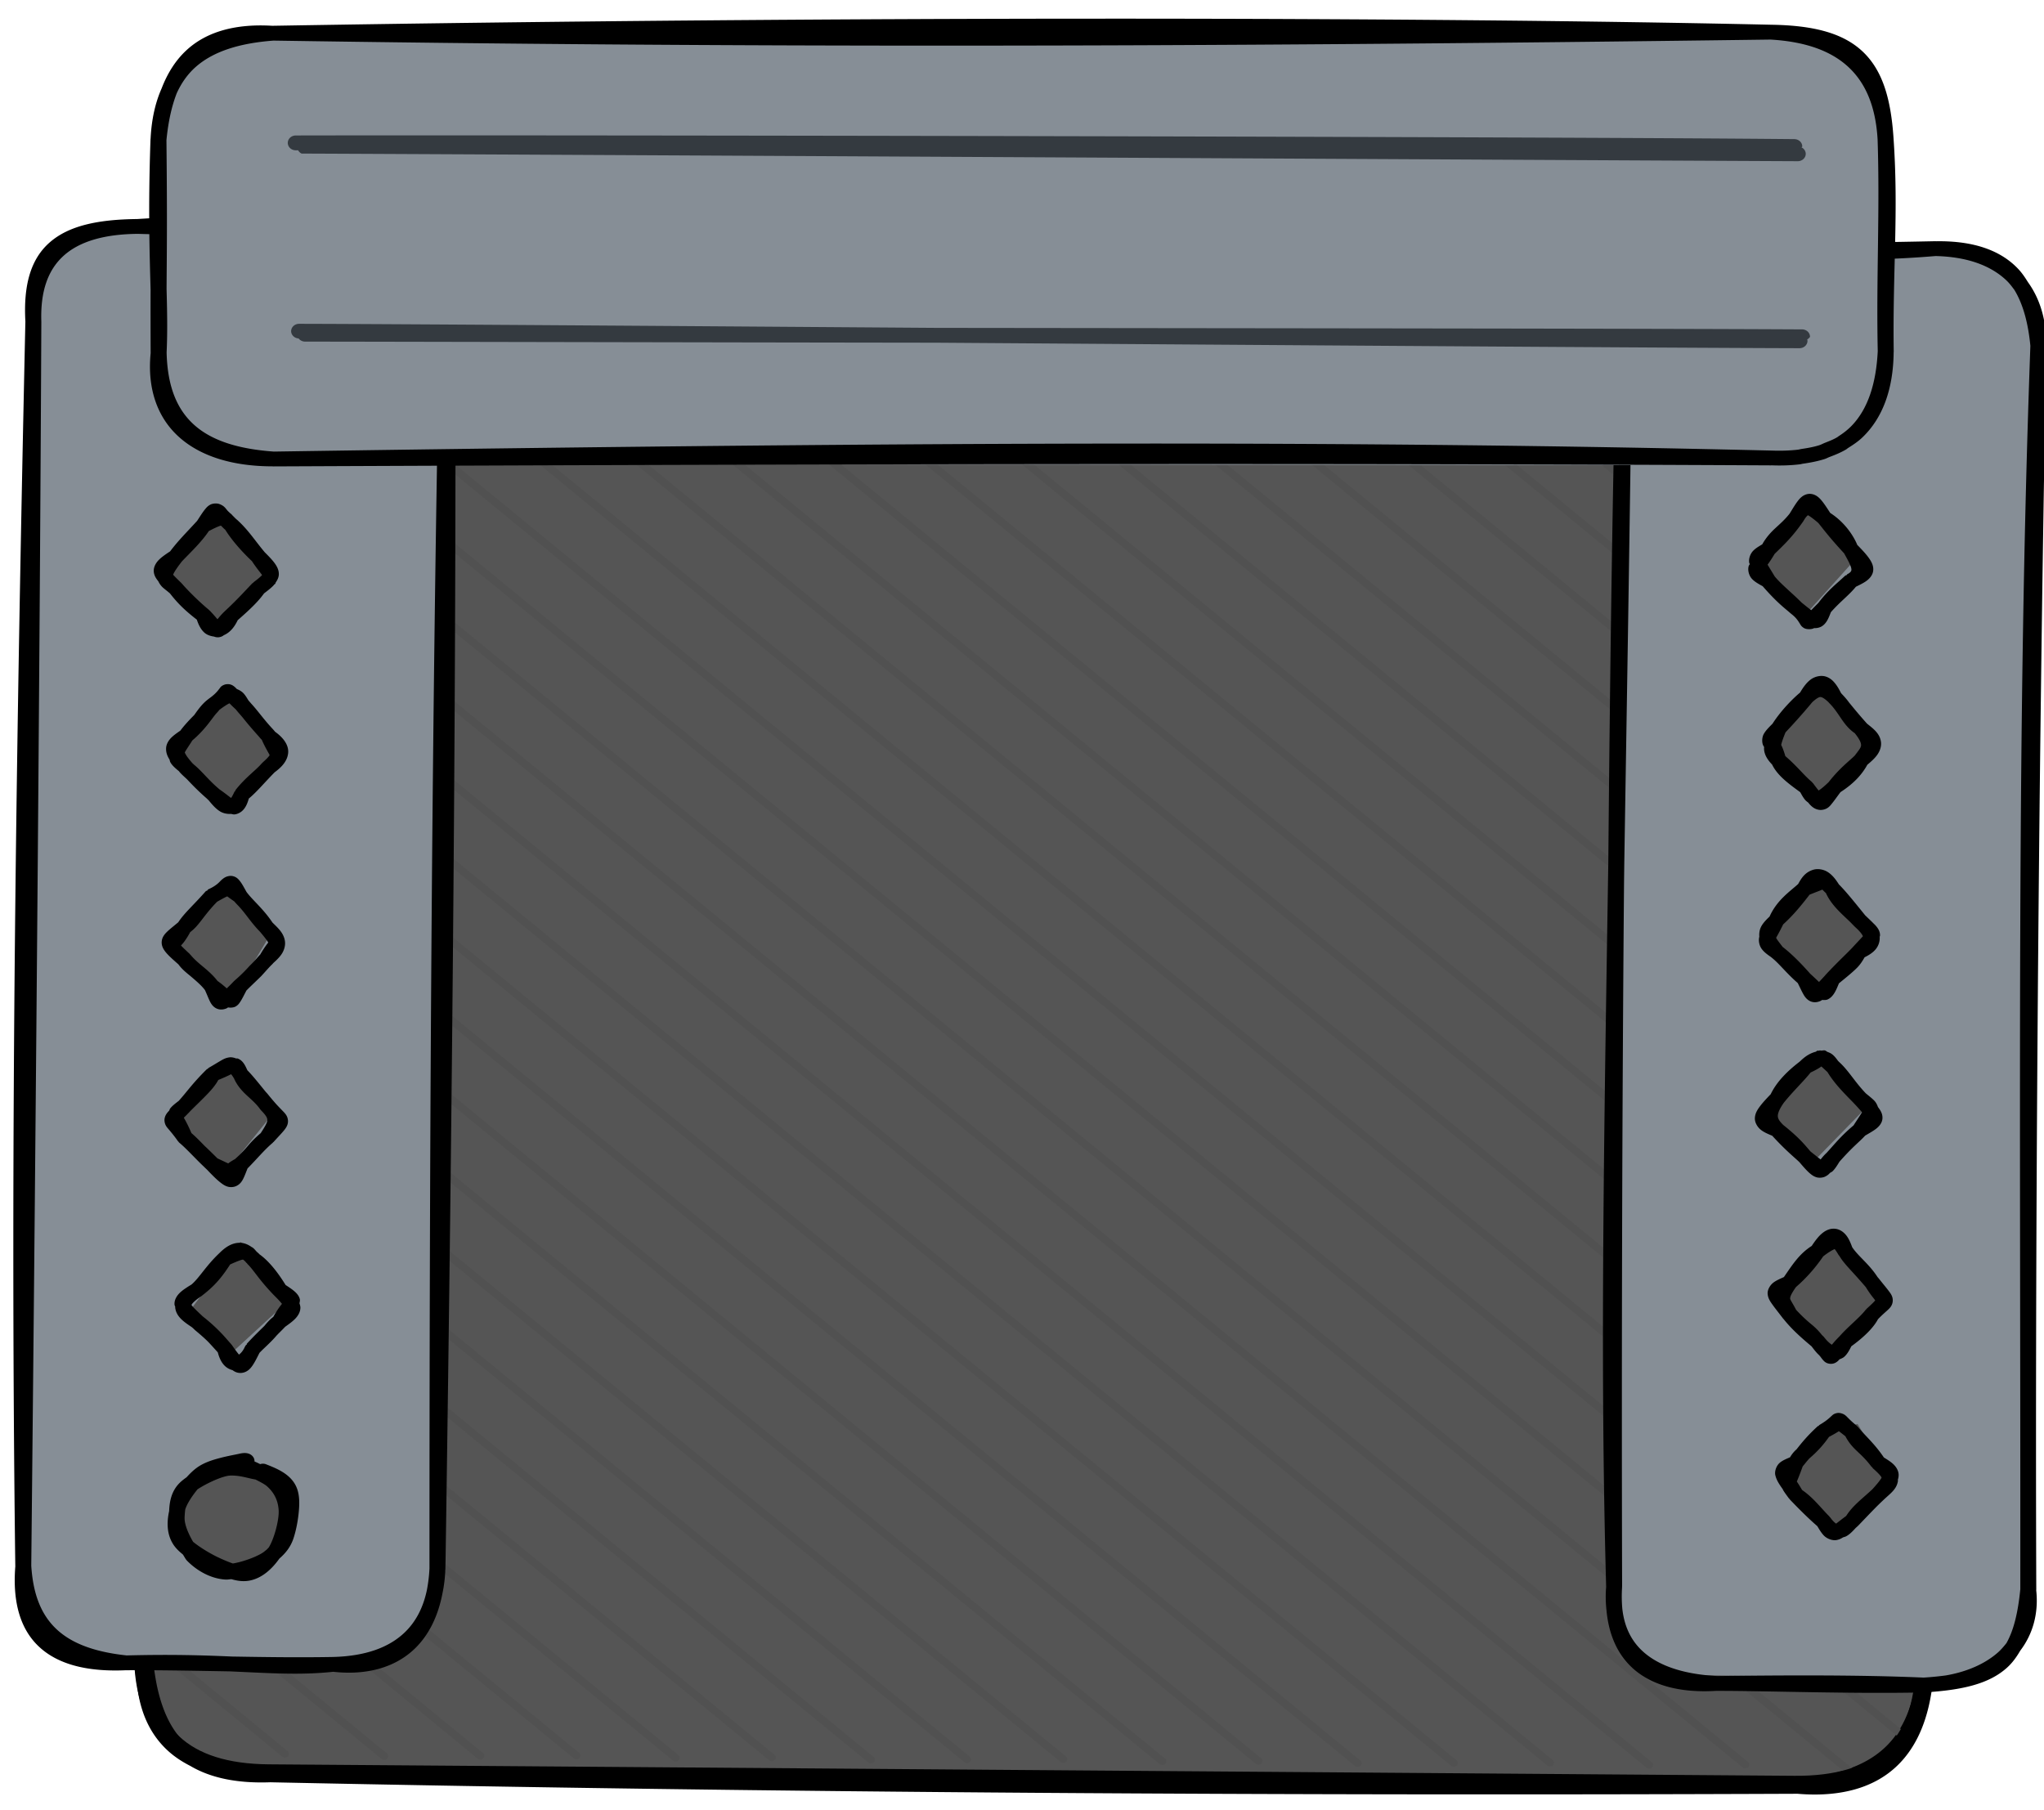 <?xml version="1.0" encoding="UTF-8" standalone="no"?>
<svg
   version="1.1"
   viewBox="0 0 136.183 120.59"
   width="136.183"
   height="120.59"
   id="svg54823"
   sodipodi:docname="pokerchair.svg"
   inkscape:version="1.2.1 (9c6d41e, 2022-07-14)"
   xmlns:inkscape="http://www.inkscape.org/namespaces/inkscape"
   xmlns:sodipodi="http://sodipodi.sourceforge.net/DTD/sodipodi-0.dtd"
   xmlns="http://www.w3.org/2000/svg"
   xmlns:svg="http://www.w3.org/2000/svg">
  <sodipodi:namedview
     id="namedview54825"
     pagecolor="#ffffff"
     bordercolor="#000000"
     borderopacity="0.25"
     inkscape:showpageshadow="2"
     inkscape:pageopacity="0.0"
     inkscape:pagecheckerboard="0"
     inkscape:deskcolor="#d1d1d1"
     showgrid="false"
     inkscape:zoom="1.8217117"
     inkscape:cx="107.86559"
     inkscape:cy="150.95693"
     inkscape:window-width="1920"
     inkscape:window-height="980"
     inkscape:window-x="0"
     inkscape:window-y="25"
     inkscape:window-maximized="1"
     inkscape:current-layer="svg54823" />
  <mask
     id="mask54813" />
  <mask
     id="mask54821" />
  <g
     stroke-linecap="round"
     transform="matrix(0.002,-0.247,0.266,0.002,9.576,118.2)"
     id="g54703">
    <path
       d="m 31.45,-1.74 345.42,3.4 14.03,-0.1 11.84,5.03 5.14,12.83 2.26,12.67 0.21,383.27 -1.23,12.03 -7.49,12.46 -9.32,2.77 -16.63,2.54 -343.92,2.6 -13.91,-4.95 -10.03,-2.8 -4,-12.33 L -0.21,415.94 -1.8,33.88 0.81,19.35 7.43,7.34 18.65,3.85 32.6,-1.06"
       stroke="none"
       stroke-width="0"
       fill="#555555"
       id="path54699" />
    <path
       style="color:#000000;fill:#000000;-inkscape-stroke:none"
       d="M 225.531,-3.895 C 165.687,-3.831 98.881,-3.134 32.035,-2 c -0.023,3.901e-4 -0.045,-3.902e-4 -0.068,0 a 2,2 0 0 0 -0.006,0.006 c -0.04,-0.002 -0.073,0.004 -0.113,0.002 a 2,2 0 0 0 -0.01,-0.002 c -0.01,7.786e-4 -0.018,0.003 -0.027,0.004 C 20.401,-2.614 11.731,0.252 6.082,6.242 4.569,7.847 3.313,9.682 2.242,11.672 c -3.197,5.106 -4.654,11.794 -4.232,20.164 2.817e-4,0.045 -0.008,0.084 -0.008,0.129 A 2,2 0 0 0 -2,31.971 c -1.504e-4,0.01 1.503e-4,0.021 0,0.031 4.79e-5,0.005 -4.92e-5,0.01 0,0.016 -1.85,128.621 -1.58,255.182 0,382.146 4.86e-5,0.004 -4.86e-5,0.008 0,0.012 a 2,2 0 0 0 0.006,0.006 c -0.872,10.321 1.508,18.718 7.301,24.521 5.802,5.813 14.737,8.873 26.426,9.426 0.031,0.003 0.057,0.011 0.088,0.014 a 2,2 0 0 0 0.004,-0.004 c 0.03,10e-4 0.055,0.008 0.086,0.01 a 2,2 0 0 0 0.039,-0.014 2,2 0 0 0 0.008,0.004 2,2 0 0 0 0.012,0.012 c 0.006,9e-5 0.012,-9e-5 0.018,0 84.289,1.329 174.304,1.449 265.09,0.775 27.883,-0.149 54.447,-0.379 80.156,-0.775 0.007,-9e-5 0.014,9e-5 0.021,0 0.003,-4e-5 0.005,4e-5 0.008,0 a 2,2 0 0 0 0.012,-0.002 c 0.04,-6e-5 0.072,-0.008 0.111,-0.008 5.531,0.28 10.453,-0.407 14.773,-1.947 4.402,-1.363 8.022,-3.449 10.855,-6.385 5.54,-5.739 7.867,-14.279 8.209,-25.516 7.6e-4,-0.015 0.003,-0.028 0.004,-0.043 a 2,2 0 0 0 0,-0.006 c 3.7e-4,-0.012 0.002,-0.023 0.002,-0.035 a 2,2 0 0 0 -0.006,-0.033 2,2 0 0 0 0,-0.002 2,2 0 0 0 0.008,-0.025 c 0,-0.003 0,-0.006 0,-0.01 -0.07,-133.195 0.25,-257.705 0,-382.121 -2e-5,-0.007 1e-5,-0.014 0,-0.021 a 2,2 0 0 0 0,-0.002 c -8e-5,-0.026 -0.006,-0.05 -0.006,-0.076 0.505,-10.846 -1.85,-19.854 -7.59,-25.924 -5.73,-6.06 -14.648,-8.877 -26.318,-7.988 a 2,2 0 0 0 -0.016,-0.004 c -0.025,-8.785e-4 -0.061,-0.001 -0.086,-0.002 -5.6e-4,-1.99e-5 -0.001,1.99e-5 -0.002,0 -38.998,-1.389 -91.855,-1.958 -151.682,-1.894 z M 377.318,1.984 a 2,2 0 0 0 0.014,0.014 c 10.391,-0.529 17.681,2.256 22.523,7.396 4.843,5.14 7.346,12.866 7.375,22.609 0,6.84e-4 0,0.001 0,0.002 -1.3,151.577 -0.47,301.19 0,382.063 0,9.6e-4 -1e-5,0.003 0,0.004 -0.548,10.928 -3.476,18.651 -8.381,23.51 -2.175,2.154 -4.844,3.706 -7.891,4.818 -3.728,1.151 -8.238,1.745 -13.73,1.75 a 2,2 0 0 0 -0.012,0.004 2,2 0 0 0 -0.012,-0.004 c -0.002,2e-5 -0.004,-2e-5 -0.006,0 -0.014,1.8e-4 -0.029,-1.8e-4 -0.043,0 -26.691,0.329 -53.43,0.577 -80.111,0.775 -67.115,0.359 -145.604,0.072 -264.916,-0.775 -9.91,-0.9 -16.875,-3.55 -21.639,-8.273 C 5.728,431.155 2.965,424.165 2,414.027 1.202,294.623 2.18,174.774 2,32.033 c -1.8e-6,-0.001 1.8e-6,-0.003 0,-0.004 -1.41e-5,-0.011 1.41e-5,-0.02 0,-0.031 A 2,2 0 0 0 1.998,31.994 2,2 0 0 0 2,31.982 C 1.932,24.46 3.208,18.28 5.779,13.521 6.687,12.142 7.729,10.898 8.932,9.803 13.923,5.257 21.751,2.849 32.104,2.002 125.657,3.62 219.74,3.209 377.246,2 a 2,2 0 0 0 0.072,-0.016 z"
       id="path54701" />
  </g>
  <g
     stroke-linecap="round"
     transform="matrix(0.002,-0.247,0.266,0.002,9.4,117.991)"
     id="g54709">
    <path
       style="color:#000000;fill:#515151;-inkscape-stroke:none"
       d="M 373.811,0.703 A 1,1 0 0 0 373.125,1.043 C 268.345,121.573 135.065,274.895 1.795,428.215 a 1,1 0 0 0 0.1,1.41 1,1 0 0 0 0.725,0.242 1,1 0 0 0 0.686,-0.342 C 136.575,276.206 269.855,122.885 374.635,2.355 a 1,1 0 0 0 0.203,-0.418 1,1 0 0 0 0.018,-0.135 1,1 0 0 0 -0.023,-0.338 1,1 0 0 0 -0.035,-0.135 1,1 0 0 0 -0.262,-0.385 1,1 0 0 0 -0.725,-0.242 z M 140.6,0.713 a 1,1 0 0 0 -0.684,0.342 C 78.066,72.195 41.095,114.734 4.115,157.273 a 1,1 0 0 0 0.1,1.412 A 1,1 0 0 0 5.625,158.586 C 53.215,103.846 100.804,49.095 141.424,2.365 a 1,1 0 0 0 0.195,-0.338 1,1 0 0 0 0.049,-0.387 1,1 0 0 0 -0.342,-0.686 1,1 0 0 0 -0.727,-0.242 z m 211.951,0.059 a 1,1 0 0 0 -0.686,0.342 C 274.765,89.803 139.466,245.453 4.156,401.113 a 1,1 0 0 0 0.098,1.412 1,1 0 0 0 1.41,-0.1 C 140.974,246.766 276.275,91.116 353.375,2.426 a 1,1 0 0 0 0.203,-0.418 1,1 0 0 0 0.018,-0.135 1,1 0 0 0 -0.023,-0.338 1,1 0 0 0 -0.035,-0.135 A 1,1 0 0 0 353.275,1.016 1,1 0 0 0 352.551,0.771 Z M 119.34,0.783 a 1,1 0 0 0 -0.684,0.34 1,1 0 0 0 -0.002,0 C 68.274,59.083 36.056,96.133 3.846,133.193 a 1,1 0 0 0 -0.244,0.727 1,1 0 0 0 0.342,0.686 1,1 0 0 0 1.412,-0.1 C 37.565,97.446 69.784,60.396 120.164,2.436 a 1,1 0 0 0 0.193,-0.338 1,1 0 0 0 0.051,-0.387 1,1 0 0 0 -0.342,-0.686 1,1 0 0 0 -0.727,-0.242 z m 211.951,0.059 a 1,1 0 0 0 -0.686,0.342 C 166.406,190.073 85.145,283.553 3.885,377.033 a 1,1 0 0 0 0.1,1.412 1,1 0 0 0 1.41,-0.1 C 86.654,284.866 167.915,191.386 332.115,2.496 a 1,1 0 0 0 0.203,-0.418 1,1 0 0 0 0.018,-0.135 1,1 0 0 0 -0.025,-0.346 1,1 0 0 0 -0.033,-0.125 1,1 0 0 0 -0.262,-0.387 1,1 0 0 0 -0.725,-0.244 z M 76.82,0.912 A 1,1 0 0 0 76.135,1.254 C 37.515,45.694 20.735,64.983 3.965,84.273 A 1,1 0 0 0 3.723,85 1,1 0 0 0 4.064,85.686 1,1 0 0 0 5.475,85.586 C 22.005,66.576 38.535,47.566 77.645,2.566 A 1,1 0 0 0 77.848,2.15 1,1 0 0 0 77.865,2.012 1,1 0 0 0 77.842,1.674 1,1 0 0 0 77.805,1.539 1,1 0 0 0 77.547,1.154 1,1 0 0 0 76.82,0.912 Z m 233.209,0 A 1,1 0 0 0 309.346,1.254 C 169.696,161.894 86.985,257.043 4.275,352.193 a 1,1 0 0 0 0.098,1.412 1,1 0 0 0 1.412,-0.1 C 114.615,228.316 223.436,103.126 310.855,2.566 a 1,1 0 0 0 0.203,-0.416 1,1 0 0 0 0.018,-0.137 1,1 0 0 0 -0.025,-0.344 1,1 0 0 0 -0.035,-0.129 A 1,1 0 0 0 310.756,1.156 1,1 0 0 0 310.029,0.912 Z M 55.561,0.982 A 1,1 0 0 0 54.875,1.324 C 28.105,32.124 15.905,46.153 3.705,60.193 a 1,1 0 0 0 -0.242,0.727 1,1 0 0 0 0.342,0.686 1,1 0 0 0 1.41,-0.1 C 17.355,47.546 29.495,33.577 56.385,2.637 A 1,1 0 0 0 56.285,1.225 1,1 0 0 0 55.561,0.982 Z M 34.301,1.053 A 1,1 0 0 0 33.615,1.395 C 20.765,16.184 12.426,25.773 4.096,35.354 a 1,1 0 0 0 0.098,1.41 1,1 0 0 0 1.412,-0.098 C 13.935,27.086 22.275,17.495 35.125,2.705 A 1,1 0 0 0 35.266,1.604 1,1 0 0 0 35.025,1.295 1,1 0 0 0 34.301,1.053 Z m 233.209,0 a 1,1 0 0 0 -0.684,0.342 C 199.716,78.585 101.736,191.303 3.746,304.033 a 1,1 0 0 0 0.098,1.412 1,1 0 0 0 1.41,-0.1 C 104.824,190.796 204.404,76.247 268.334,2.707 a 1,1 0 0 0 0.203,-0.416 1,1 0 0 0 0.019,-0.143 1,1 0 0 0 -0.025,-0.338 1,1 0 0 0 -0.035,-0.131 1,1 0 0 0 -0.26,-0.385 1,1 0 0 0 -0.727,-0.242 z M 98.807,1.096 a 1,1 0 0 0 -1.412,0.098 C 47.895,58.133 26.064,83.244 4.234,108.354 a 1,1 0 0 0 -0.242,0.727 1,1 0 0 0 0.342,0.686 1,1 0 0 0 1.41,-0.1 C 35.014,75.996 64.284,42.336 98.904,2.506 a 1,1 0 0 0 0.193,-0.338 1,1 0 0 0 0.051,-0.389 1,1 0 0 0 -0.104,-0.375 1,1 0 0 0 -0.238,-0.309 z M 246.25,1.123 a 1,1 0 0 0 -0.686,0.342 C 163.555,95.805 83.845,187.493 4.135,279.193 a 1,1 0 0 0 0.1,1.412 1,1 0 0 0 1.41,-0.1 C 85.354,188.806 165.064,97.115 247.074,2.775 a 1,1 0 0 0 0.203,-0.418 1,1 0 0 0 0.018,-0.129 1,1 0 0 0 -0.023,-0.35 A 1,1 0 0 0 247.236,1.75 1,1 0 0 0 246.977,1.365 1,1 0 0 0 246.25,1.123 Z m -21.26,0.07 a 1,1 0 0 0 -0.686,0.34 C 100.085,144.423 51.975,199.773 3.865,255.113 a 1,1 0 0 0 0.1,1.412 A 1,1 0 0 0 5.375,256.426 C 53.485,201.086 101.595,145.736 225.814,2.846 a 1,1 0 0 0 0.242,-0.725 1,1 0 0 0 -0.102,-0.377 1,1 0 0 0 -0.238,-0.309 1,1 0 0 0 -0.727,-0.242 z m 64.506,0.031 a 1,1 0 0 0 -1.41,0.1 C 195.246,108.124 99.626,218.113 4.006,328.113 a 1,1 0 0 0 0.098,1.412 1,1 0 0 0 1.412,-0.1 C 101.136,219.426 196.754,109.437 289.594,2.637 a 1,1 0 0 0 0.205,-0.42 1,1 0 0 0 0.018,-0.133 1,1 0 0 0 -0.025,-0.344 1,1 0 0 0 -0.035,-0.131 1,1 0 0 0 -0.26,-0.385 z M 182.471,1.322 a 1,1 0 0 0 -0.686,0.342 C 99.865,95.904 51.924,151.043 3.984,206.193 a 1,1 0 0 0 0.1,1.412 1,1 0 0 0 1.41,-0.1 C 53.434,152.356 101.375,97.216 183.295,2.977 a 1,1 0 0 0 0.203,-0.416 1,1 0 0 0 0.018,-0.139 1,1 0 0 0 -0.023,-0.338 1,1 0 0 0 -0.035,-0.135 1,1 0 0 0 -0.262,-0.385 1,1 0 0 0 -0.725,-0.242 z m -21.26,0.07 A 1,1 0 0 0 160.525,1.734 C 114.536,54.644 59.125,118.373 3.725,182.113 a 1,1 0 0 0 -0.242,0.727 1,1 0 0 0 0.342,0.686 1,1 0 0 0 0.727,0.242 1,1 0 0 0 0.684,-0.342 C 56.424,124.536 107.615,65.657 162.035,3.047 a 1,1 0 0 0 0.203,-0.42 1,1 0 0 0 0.018,-0.133 1,1 0 0 0 -0.025,-0.348 1,1 0 0 0 -0.033,-0.123 1,1 0 0 0 -0.262,-0.389 1,1 0 0 0 -0.725,-0.242 z m 43.246,0.113 a 1,1 0 0 0 -1.412,0.098 C 136.025,78.693 70.146,154.484 4.256,230.273 a 1,1 0 0 0 0.098,1.412 1,1 0 0 0 1.412,-0.1 C 71.656,155.796 137.535,80.006 204.555,2.916 a 1,1 0 0 0 -0.098,-1.41 z m 188.643,1.396 a 1,1 0 0 0 -0.684,0.342 C 301.646,107.664 156.774,274.315 11.895,440.975 a 1,1 0 0 0 0.1,1.41 1,1 0 0 0 0.727,0.242 1,1 0 0 0 0.684,-0.342 C 158.284,275.625 303.154,108.977 393.924,4.557 a 1,1 0 0 0 0.205,-0.42 1,1 0 0 0 0.018,-0.133 1,1 0 0 0 -0.025,-0.344 1,1 0 0 0 -0.035,-0.131 1,1 0 0 0 -0.26,-0.385 1,1 0 0 0 -0.727,-0.242 z M 7.859,7.16 a 1,1 0 0 0 -1,1 1,1 0 0 0 0.293,0.707 1,1 0 0 0 0.707,0.293 1,1 0 0 0 1,-1 A 1,1 0 0 0 8.566,7.453 1,1 0 0 0 8.242,7.236 1,1 0 0 0 7.859,7.16 Z M 405.83,12.643 a 1,1 0 0 0 -0.686,0.342 C 296.745,137.684 161.996,292.694 27.256,447.693 a 1,1 0 0 0 0.098,1.412 1,1 0 0 0 1.412,-0.1 C 163.505,294.006 298.254,138.997 406.654,14.297 a 1,1 0 0 0 0.203,-0.42 1,1 0 0 0 0.018,-0.129 1,1 0 0 0 -0.023,-0.35 1,1 0 0 0 -0.035,-0.129 1,1 0 0 0 -0.26,-0.385 1,1 0 0 0 -0.727,-0.242 z m 4.199,19.551 a 1,1 0 0 0 -0.684,0.34 C 314.786,141.323 178.365,298.254 41.955,455.174 a 1,1 0 0 0 -0.242,0.727 1,1 0 0 0 0.342,0.684 1,1 0 0 0 1.41,-0.098 C 155.605,327.486 267.736,198.496 410.855,33.846 a 1,1 0 0 0 0.193,-0.338 1,1 0 0 0 -0.055,-0.764 1,1 0 0 0 -0.238,-0.309 1,1 0 0 0 -0.727,-0.242 z m 0.271,24.09 a 1,1 0 0 0 -0.686,0.34 C 241.575,249.933 152.395,352.514 63.215,455.104 a 1,1 0 0 0 0.1,1.412 1,1 0 0 0 1.41,-0.1 C 153.905,353.826 243.085,251.245 411.125,57.936 a 1,1 0 0 0 0.193,-0.338 1,1 0 0 0 -0.293,-1.072 1,1 0 0 0 -0.725,-0.242 z m 0.27,24.08 a 1,1 0 0 0 -0.686,0.34 C 231.525,285.883 157.995,370.453 84.475,455.033 a 1,1 0 0 0 0.1,1.412 1,1 0 0 0 1.41,-0.1 C 159.504,371.766 233.035,287.195 411.395,82.016 a 1,1 0 0 0 0.203,-0.418 1,1 0 0 0 0.018,-0.135 1,1 0 0 0 -0.023,-0.338 1,1 0 0 0 -0.037,-0.135 1,1 0 0 0 -0.258,-0.385 1,1 0 0 0 -0.727,-0.242 z m 0.336,25.072 a 1,1 0 0 0 -1.41,0.098 C 319.556,208.993 212.644,331.985 105.734,454.965 a 1,1 0 0 0 0.1,1.41 1,1 0 0 0 1.41,-0.1 C 203.044,346.075 298.834,235.886 411.004,106.846 a 1,1 0 0 0 0.229,-0.465 1,1 0 0 0 -0.037,-0.516 1,1 0 0 0 -0.289,-0.43 z m -0.467,23.848 a 1,1 0 0 0 -0.684,0.34 C 348.446,200.153 237.716,327.524 126.996,454.904 a 1,1 0 0 0 -0.244,0.725 1,1 0 0 0 0.342,0.686 1,1 0 0 0 1.41,-0.098 C 239.224,328.837 349.956,201.466 411.266,130.936 a 1,1 0 0 0 0.203,-0.418 1,1 0 0 0 0.018,-0.133 1,1 0 0 0 -0.025,-0.344 1,1 0 0 0 -0.035,-0.131 1,1 0 0 0 -0.26,-0.385 1,1 0 0 0 -0.727,-0.242 z m -0.389,24.83 a 1,1 0 0 0 -0.686,0.34 C 330.745,244.903 239.496,349.864 148.256,454.834 a 1,1 0 0 0 -0.244,0.727 1,1 0 0 0 0.342,0.684 1,1 0 0 0 1.412,-0.098 C 241.005,351.177 332.255,246.216 410.875,155.766 a 1,1 0 0 0 0.242,-0.725 1,1 0 0 0 -0.342,-0.686 1,1 0 0 0 -0.725,-0.242 z m 0.27,24.08 a 1,1 0 0 0 -0.686,0.34 C 287.005,319.603 228.266,387.184 169.516,454.764 a 1,1 0 0 0 0.098,1.41 1,1 0 0 0 1.412,-0.098 C 229.775,388.496 288.515,320.916 411.145,179.846 a 1,1 0 0 0 0.141,-1.102 1,1 0 0 0 -0.238,-0.309 1,1 0 0 0 -0.727,-0.242 z m -0.391,24.84 a 1,1 0 0 0 -0.684,0.34 C 284.706,346.643 237.735,400.673 190.775,454.693 a 1,1 0 0 0 0.098,1.412 1,1 0 0 0 1.412,-0.1 c 46.96,-54.02 93.929,-108.05 218.469,-251.32 a 1,1 0 0 0 -0.098,-1.41 1,1 0 0 0 -0.727,-0.242 z m 0.271,24.08 a 1,1 0 0 0 -0.686,0.34 C 296.186,357.823 254.115,406.223 212.035,454.623 a 1,1 0 0 0 0.1,1.412 1,1 0 0 0 1.41,-0.1 C 255.625,407.536 297.695,359.135 411.025,228.766 a 1,1 0 0 0 0.203,-0.418 1,1 0 0 0 0.018,-0.133 1,1 0 0 0 -0.025,-0.344 1,1 0 0 0 -0.035,-0.131 1,1 0 0 0 -0.26,-0.385 1,1 0 0 0 -0.725,-0.242 z m 0.26,24.08 a 1,1 0 0 0 -0.686,0.34 c -36.7,42.22 -106.921,123.001 -177.131,203.781 a 1,1 0 0 0 0.1,1.41 1,1 0 0 0 1.41,-0.098 C 304.364,375.847 374.585,295.066 411.285,252.846 a 1,1 0 0 0 0.203,-0.418 1,1 0 0 0 0.018,-0.133 1,1 0 0 0 -0.025,-0.348 1,1 0 0 0 -0.033,-0.123 1,1 0 0 0 -0.262,-0.389 1,1 0 0 0 -0.725,-0.242 z m -0.391,24.84 a 1,1 0 0 0 -0.686,0.34 C 320.535,378.593 287.214,416.914 253.904,455.244 a 1,1 0 0 0 -0.242,0.727 1,1 0 0 0 0.342,0.684 1,1 0 0 0 1.41,-0.098 c 49.44,-56.88 98.881,-113.761 155.48,-178.871 a 1,1 0 0 0 0.203,-0.418 1,1 0 0 0 0.018,-0.135 1,1 0 0 0 -0.023,-0.338 1,1 0 0 0 -0.037,-0.135 1,1 0 0 0 -0.258,-0.385 1,1 0 0 0 -0.727,-0.242 z m 0.996,24.322 a 1,1 0 0 0 -1.41,0.098 c -35.18,40.47 -84.84,97.591 -134.49,154.721 a 1,1 0 0 0 0.098,1.41 1,1 0 0 0 1.41,-0.098 1,1 0 0 0 0.002,0 c 32.97,-37.94 65.948,-75.871 134.488,-154.721 a 1,1 0 0 0 0.244,-0.725 1,1 0 0 0 -0.104,-0.377 1,1 0 0 0 -0.238,-0.309 z m -1.115,24.598 a 1,1 0 0 0 -0.686,0.34 c -5.1e-4,5.9e-4 5.2e-4,10e-4 0,0.002 -58.16,66.91 -85.5,98.359 -112.84,129.809 a 1,1 0 0 0 0.098,1.412 1,1 0 0 0 1.412,-0.1 c 26.46,-30.44 52.92,-60.891 112.84,-129.811 a 1,1 0 0 0 0.227,-0.465 1,1 0 0 0 -0.037,-0.516 1,1 0 0 0 -0.289,-0.43 1,1 0 0 0 -0.725,-0.242 z m 0.26,24.08 a 1,1 0 0 0 -0.682,0.34 1,1 0 0 0 -0.004,0 c -3.2e-4,3.7e-4 3.3e-4,0.002 0,0.002 -30.88,35.52 -61.36,70.589 -91.84,105.658 a 1,1 0 0 0 0.098,1.412 1,1 0 0 0 1.412,-0.1 c 30.48,-35.07 60.96,-70.14 91.84,-105.66 a 1,1 0 0 0 0.203,-0.418 1,1 0 0 0 0.018,-0.133 1,1 0 0 0 -0.025,-0.348 1,1 0 0 0 -0.033,-0.123 1,1 0 0 0 -0.262,-0.389 1,1 0 0 0 -0.725,-0.242 z m 0.27,24.08 a 1,1 0 0 0 -0.686,0.34 c -24.26,27.91 -47.56,54.712 -70.85,81.512 a 1,1 0 0 0 0.1,1.41 1,1 0 0 0 1.41,-0.1 c 21.93,-25.24 43.87,-50.47 70.85,-81.51 a 1,1 0 0 0 0.203,-0.418 1,1 0 0 0 0.018,-0.135 1,1 0 0 0 -0.023,-0.338 1,1 0 0 0 -0.035,-0.135 1,1 0 0 0 -0.262,-0.385 1,1 0 0 0 -0.725,-0.242 z m -0.391,24.84 a 1,1 0 0 0 -0.684,0.34 c -20.09,23.11 -34.641,39.852 -49.201,56.602 a 1,1 0 0 0 0.1,1.41 1,1 0 0 0 1.41,-0.1 c 17.79,-20.47 35.579,-40.94 49.199,-56.6 a 1,1 0 0 0 0.203,-0.418 1,1 0 0 0 0.018,-0.129 1,1 0 0 0 -0.023,-0.35 1,1 0 0 0 -0.035,-0.129 1,1 0 0 0 -0.26,-0.385 1,1 0 0 0 -0.727,-0.242 z m 0.271,24.08 a 1,1 0 0 0 -0.686,0.34 c -8.53,9.81 -13.781,15.851 -19.031,21.891 a 1,1 0 0 0 0.1,1.41 1,1 0 0 0 0,0.002 1,1 0 0 0 0.727,0.242 1,1 0 0 0 0.684,-0.342 1,1 0 0 0 0.002,0 c 2.1,-2.42 6.61,-7.605 9.514,-10.945 3.035,-3.491 5.251,-6.04 9.516,-10.945 a 1,1 0 0 0 0.01,-0.021 1,1 0 0 0 0.193,-0.396 1,1 0 0 0 0.018,-0.133 1,1 0 0 0 -0.025,-0.344 1,1 0 0 0 -0.035,-0.131 1,1 0 0 0 -0.26,-0.385 1,1 0 0 0 -0.725,-0.242 z"
       id="path54705" />
    <path
       style="color:#000000;fill:#000000;-inkscape-stroke:none"
       d="M 32,-2 C 21.002,-2 12.393,0.783 6.588,6.588 5.137,8.039 3.874,9.666 2.797,11.461 1.72,13.256 0.828,15.219 0.117,17.346 -0.593,19.472 -1.123,21.761 -1.475,24.205 -1.826,26.65 -2,29.25 -2,32 v 382.15 c 0,8.252 1.565,15.157 4.797,20.543 1.077,1.795 2.34,3.422 3.791,4.873 C 12.393,445.37 21.002,448.15 32,448.15 h 345.23 c 2.751,0 5.352,-0.174 7.797,-0.525 4.89,-0.702 9.156,-2.114 12.746,-4.268 1.795,-1.077 3.422,-2.34 4.873,-3.791 2.902,-2.902 5.048,-6.505 6.469,-10.758 0.71,-2.127 1.239,-4.416 1.59,-6.861 0.351,-2.445 0.525,-5.046 0.525,-7.797 V 32 c 0,-2.75 -0.174,-5.35 -0.525,-7.795 -0.351,-2.444 -0.88,-4.733 -1.59,-6.859 -0.71,-2.126 -1.603,-4.089 -2.68,-5.885 -1.077,-1.795 -2.338,-3.422 -3.789,-4.873 -4.353,-4.354 -10.284,-7.008 -17.619,-8.062 C 382.582,-1.826 379.981,-2 377.23,-2 Z m 0,4 h 345.23 c 10.337,0 17.727,2.554 22.588,7.416 C 404.679,14.278 407.23,21.668 407.23,32 v 382.15 c 0,10.337 -2.551,17.727 -7.412,22.588 -4.861,4.861 -12.251,7.412 -22.588,7.412 H 32 c -5.166,0 -9.597,-0.637 -13.344,-1.883 -1.873,-0.623 -3.575,-1.398 -5.113,-2.32 -1.538,-0.923 -2.911,-1.994 -4.127,-3.209 C 4.554,431.877 2,424.487 2,414.15 V 32 C 2,26.834 2.639,22.403 3.885,18.656 4.508,16.783 5.282,15.081 6.205,13.543 7.128,12.005 8.2,10.632 9.416,9.416 10.632,8.2 12.005,7.128 13.543,6.205 15.081,5.282 16.783,4.508 18.656,3.885 20.53,3.262 22.575,2.79 24.797,2.475 27.019,2.159 29.417,2 32,2 Z"
       id="path54707" />
  </g>
  <g
     stroke-linecap="round"
     transform="matrix(0.002,-0.247,0.266,0.002,1.499,110.746)"
     id="g54715">
    <path
       d="m 24.25,-1.53 337.19,2.94 13.25,-1.73 2.53,2.64 7.05,8.42 1.96,10.66 0.95,57.16 -0.79,10.94 -0.89,2.63 -8.75,6.75 -14.15,4.14 -336.91,2.65 -9.92,-1.76 L 8.41,100.32 1.68,91.81 0.63,85.38 0.58,17.86 3.14,9.06 10.95,3.74 24.53,-0.89"
       stroke="none"
       stroke-width="0"
       fill="#868e96"
       id="path54711" />
    <path
       style="color:#000000;fill:#000000;-inkscape-stroke:none"
       d="M 197.42,-3.354 C 141.207,-3.465 83.767,-3.125 25.934,-2 c -0.014,2.798e-4 -0.029,-2.799e-4 -0.043,0 a 2,2 0 0 0 -0.012,0.006 c -0.026,-0.002 -0.048,0.002 -0.074,0 a 2,2 0 0 0 -0.004,-0.002 c -0.004,2.68e-4 -0.008,0.002 -0.012,0.002 C 16.037,-2.645 8.66,-0.58 3.957,4.33 -0.776,9.272 -2.52,16.705 -1.996,25.947 A 2,2 0 0 0 -2,25.959 c 0.121,8.554 -0.001,17.237 -0.092,25.994 C -2.494,62.128 -3.007,69.553 -2,77.785 c 6.439e-4,0.024 -6.482e-4,0.047 0,0.07 a 2,2 0 0 0 0.004,0.008 c -7.49e-5,6.72e-4 7.48e-5,0.001 0,0.002 a 2,2 0 0 0 -0.002,0.006 c 1.953e-4,0.005 0.002,0.01 0.002,0.016 -0.883,7.983 1.082,14.914 5.867,19.799 3.762,3.84 9.15,6.32 15.855,7.418 1.866,0.338 3.831,0.538 5.881,0.609 0.089,0.004 0.163,0.022 0.252,0.025 a 2,2 0 0 0 0.002,-0.002 c 0.004,1.2e-4 0.008,0.002 0.012,0.002 a 2,2 0 0 0 0.031,-0.012 2,2 0 0 0 0.014,0.014 c 0.01,7e-5 0.017,-6e-5 0.027,0 138.492,0.87 237.151,0.82 335.592,0 0.013,-1e-4 0.026,1.1e-4 0.039,0 a 2,2 0 0 0 0.029,-0.006 c 8.283,0.367 15.73,-1.791 20.908,-6.582 5.143,-4.759 7.815,-12.073 6.969,-21.225 1.769,-11.939 1.502,-32.63 0.008,-52.043 -0.003,-0.036 -0.003,-0.073 -0.006,-0.109 a 2,2 0 0 0 -0.002,-0.002 c -0.187,-9.792 -1.919,-17.096 -6.504,-21.863 -4.578,-4.76 -11.662,-6.483 -21.379,-5.906 A 2,2 0 0 0 361.586,-2 c -0.011,-1.396e-4 -0.022,1.396e-4 -0.033,0 -52.929,-0.68 -107.917,-1.242 -164.133,-1.354 z m 164.189,5.342 a 2,2 0 0 0 0.027,0.01 c 8.161,-0.316 13.901,1.553 17.732,5.387 3.831,3.833 5.962,9.898 6.121,18.58 2e-5,6.99e-4 -10e-6,0.001 0,0.002 -0.299,12.069 0.08,26.321 0,51.826 a 2,2 0 0 0 0.039,0.039 2,2 0 0 0 -0.037,0.041 c 0.288,7.882 -1.414,13.129 -5.176,16.826 -3.748,3.684 -9.886,5.985 -18.896,7.039 -117.202,-1.288 -236.067,-0.737 -335.432,0.002 -0.003,-9e-5 -0.006,1e-4 -0.01,0 -0.036,-0.001 -0.066,-0.011 -0.102,-0.012 -1.961,-0.075 -3.763,-0.285 -5.479,-0.564 -4.911,-0.889 -8.842,-2.776 -11.781,-5.643 C 4.638,91.64 2.29,85.854 2,77.746 c -2.48e-5,-6.93e-4 2.48e-5,-0.001 0,-0.002 C 1.768,69.334 1.827,60.907 1.912,52.506 2.185,45.572 2.408,37.482 2,26.072 c -2.66e-5,-0.002 2.67e-5,-0.004 0,-0.006 C 2.858,18.033 5.106,12.334 8.881,8.508 12.663,4.674 18.13,2.514 26.027,2 c 0.003,-1.803e-4 0.005,1.798e-4 0.008,0 132.216,0.28 262.792,0.26 335.5,0 0.007,-2.42e-5 0.025,2.42e-5 0.031,0 a 2,2 0 0 0 0.043,-0.012 z"
       id="path54713" />
  </g>
  <g
     stroke-linecap="round"
     transform="matrix(0.002,-0.247,0.266,0.002,107.49,112.12)"
     id="g54721">
    <path
       d="m 24.26,-1.3 337.46,0.63 9.51,0.93 7.19,3.88 6.1,7.06 1.39,8.24 1.34,59.4 -1.85,9.26 -2.23,3.67 -7.19,9.86 -13.91,2.83 L 26.86,102.67 16.43,103.75 10.75,99.44 2.84,92 1.71,83.49 2.22,21.01 3.55,11.32 10.48,4.34 24.69,-1.83"
       stroke="none"
       stroke-width="0"
       fill="#868e96"
       id="path54717" />
    <path
       style="color:#000000;fill:#000000;-inkscape-stroke:none"
       d="M 159.145,-3.332 C 107.211,-3.566 66.781,-3.353 25.977,-2 c -0.023,2.29e-4 -0.043,-2.291e-4 -0.066,0 a 2,2 0 0 0 -0.002,0.002 c -0.015,4.872e-4 -0.03,-4.875e-4 -0.045,0 a 2,2 0 0 0 -0.008,0.004 c -0.007,-3.425e-4 -0.013,3.396e-4 -0.02,0 -2.148,-0.157 -4.199,-0.098 -6.174,0.115 C 13.159,-1.292 7.885,0.846 4.154,4.607 -0.681,9.481 -2.675,16.803 -1.996,25.814 c -3.349e-4,0.007 -0.002,0.013 -0.002,0.02 a 2,2 0 0 0 0.002,0.006 c 0.003,0.035 -8.249e-4,0.066 0.002,0.102 A 2,2 0 0 0 -2,25.947 c 5.33e-5,0.006 -5.29e-5,0.017 0,0.023 0.109,13.387 -0.563,33.407 0,51.891 a 2,2 0 0 0 0.006,0.012 2,2 0 0 0 -0.004,0.008 c 8.396e-4,0.021 0.005,0.04 0.006,0.061 a 2,2 0 0 0 -0.002,0.008 c 0.708,9.524 2.429,16.164 6.859,20.637 1.298,1.311 2.859,2.341 4.566,3.242 4.42,3.075 9.979,4.572 16.314,3.902 0.006,5.3e-4 0.011,10e-4 0.018,0.002 a 2,2 0 0 0 0.002,-0.002 c 0.051,-0.005 0.097,0.004 0.148,-0.002 a 2,2 0 0 0 0.029,0.012 c 0.003,-2e-5 0.005,2e-5 0.008,0 81.681,-0.9 209.249,-1.259 335.533,0 0.008,8e-5 0.016,-7e-5 0.023,0 0.011,1.2e-4 0.022,-1.1e-4 0.033,0 a 2,2 0 0 0 0.008,-0.004 2,2 0 0 0 0.008,0.004 c 0.064,1.2e-4 0.12,-0.013 0.184,-0.014 a 2,2 0 0 0 0.014,0.004 c 0.027,-0.003 0.051,-0.009 0.078,-0.012 6.63,-0.032 12.315,-1.66 16.807,-4.723 1.202,-0.706 2.377,-1.446 3.416,-2.354 4.993,-4.362 7.647,-11.142 7.422,-20.654 0.001,-0.055 0.013,-0.102 0.014,-0.156 a 2,2 0 0 0 -0.006,-0.021 c -6.7e-4,-0.025 0.005,-0.044 0.004,-0.068 a 2,2 0 0 0 0,-0.002 c -0.649,-21.452 -0.962,-37.752 -0.006,-51.613 0.002,-0.028 0.002,-0.05 0.004,-0.078 a 2,2 0 0 0 -0.01,-0.066 2,2 0 0 0 0.014,-0.029 c 8.2e-4,-0.072 -0.012,-0.131 -0.012,-0.203 a 2,2 0 0 0 0.002,-0.014 c -0.001,-0.012 -0.005,-0.022 -0.006,-0.033 0.06,-9.474 -2.414,-16.638 -7.314,-21.287 -2.567,-2.436 -5.747,-4.099 -9.389,-5.135 -3.292,-1.177 -7.001,-1.628 -11.043,-1.271 -0.041,8.579e-4 -0.076,-0.007 -0.117,-0.006 A 2,2 0 0 0 361.592,-2 c -0.006,-9.93e-5 -0.015,9.93e-5 -0.021,0 -0.026,-1.256e-4 -0.035,1.257e-4 -0.06,0 -36.241,-0.585 -85.32,-0.892 -140.516,-0.926 -18.374,-0.134 -45.967,-0.335 -61.85,-0.406 z m 55.213,4.387 c 2.229,3.839e-4 4.02,0.018 6.229,0.02 C 262.398,1.379 300.971,1.708 361.488,2 c 0.017,8.11e-5 0.022,-8.11e-5 0.039,0 0.01,4.86e-5 0.013,-4.86e-5 0.023,0 A 2,2 0 0 0 361.58,1.971 2,2 0 0 0 361.611,2 c 3.82,-0.097 7.153,0.287 10.049,1.109 2.493,0.934 4.672,2.341 6.52,4.26 3.936,4.088 6.493,10.469 7.305,18.656 -1.06,17.677 -1.919,32.224 0.002,51.783 -0.132,7.922 -2.431,13.825 -6.424,17.795 -0.766,0.761 -1.659,1.393 -2.559,2.02 -3.868,2.224 -8.934,3.513 -15.049,4.115 -101.416,-2.675 -200.834,-0.948 -335.41,0.002 -7.1e-4,-6e-5 -0.001,6e-5 -0.002,0 C 19.469,101.185 14.846,100.113 11.459,98.371 10.535,97.694 9.625,96.996 8.822,96.148 5.79,92.947 3.642,88.505 2.627,83.244 c -2.467e-4,-0.001 2.466e-4,-0.003 0,-0.004 C 2.371,81.547 2.153,79.744 2,77.707 c -1.596e-4,-0.002 1.595e-4,-0.004 0,-0.006 C 2.683,60.329 2.281,39.711 2.002,25.994 2.446,16.848 5.001,10.637 8.986,6.838 11.826,4.131 15.512,2.585 19.979,2.096 21.787,1.933 23.72,1.885 25.822,1.998 A 2,2 0 0 0 25.859,1.965 2,2 0 0 0 25.949,2 C 91.197,1.35 156.214,1.045 214.357,1.055 Z"
       id="path54719" />
  </g>
  <g
     stroke-linecap="round"
     transform="matrix(0.266,0,0,0.247,118.702,94.321)"
     id="g54727">
    <path
       d="M 19.03,2.28 27.1,16.56 12.16,33.23 2.06,18.25 11.28,3.28 14.62,1.36 16.21,2.98"
       stroke="none"
       stroke-width="0"
       fill="#555555"
       id="path54723" />
    <path
       style="color:#000000;fill:#000000;-inkscape-stroke:none"
       d="m 13.834,-0.664 c -0.826,0.184 -1.089,0.548 -1.303,0.75 -0.214,0.202 -0.376,0.375 -0.607,0.594 -0.462,0.437 -1.172,1.05 -2.488,1.877 A 2,2 0 0 0 9.246,2.824 2,2 0 0 0 9.1,2.822 C 6.492,5.38 5.041,7.332 3.734,9.115 3.087,9.717 2.55,10.439 2.107,11.258 c -0.994,0.458 -1.894,0.86 -2.578,1.486 -0.839,0.767 -1.345,2.275 -1.105,3.357 0.311,1.402 1.034,2.521 1.877,3.795 0.02,0.039 0.011,0.097 0.031,0.135 0.377,0.7 0.845,1.351 1.51,2.336 a 2,2 0 0 0 0.115,0.076 2,2 0 0 0 0.045,0.133 c 2.739,3.092 5.061,5.512 6.941,7.264 0.581,1.049 1.067,1.911 1.689,2.584 0.696,0.752 2.035,1.386 3.162,1.152 0.662,-0.137 1.137,-0.402 1.568,-0.703 0.282,-0.107 0.579,-0.167 0.84,-0.322 0.841,-0.5 1.604,-1.343 2.389,-2.279 0.054,-0.043 0.081,-0.07 0.137,-0.113 a 2,2 0 0 0 0.09,-0.104 c 0.042,-0.053 0.085,-0.069 0.127,-0.123 a 2,2 0 0 0 0.047,-0.021 c 4.033,-4.523 4.746,-5.351 6.629,-7.254 a 2,2 0 0 0 0.004,-0.008 2,2 0 0 0 0.002,0 2,2 0 0 0 0.002,0 c 1.6,-1.634 3.18,-2.732 3.506,-5.01 0.015,-0.104 -0.03,-0.208 -0.023,-0.312 0.144,-0.5 0.232,-1.011 0.186,-1.557 C 29.196,14.584 28.507,13.603 27.787,12.928 27.155,12.334 26.415,11.848 25.613,11.311 23.218,7.489 20.873,5.402 19.098,3.047 a 2,2 0 0 0 -0.088,-0.053 2,2 0 0 0 -0.004,-0.002 2,2 0 0 0 -0.195,-0.254 C 17.636,1.72 17.023,1.051 16.578,0.568 16.356,0.327 16.197,0.131 15.867,-0.139 15.538,-0.409 14.66,-0.848 13.834,-0.664 Z m 0.492,4.875 c 0.315,0.245 0.885,0.733 1.648,1.371 0.763,1.617 1.762,2.843 2.793,3.896 1.17,1.196 2.381,2.355 3.783,4.402 a 2,2 0 0 0 0.146,0.027 2,2 0 0 0 0.141,0.307 c 1.092,1.017 1.77,1.794 2.082,2.281 0.135,0.211 0.079,0.167 0.111,0.25 -0.057,0.128 7.41e-4,0.064 -0.113,0.256 -0.39,0.657 -1.133,1.637 -2.201,2.9 -2.649,2.663 -4.852,4.336 -6.533,7.154 -0.038,0.042 -0.028,0.029 -0.066,0.072 -1.017,0.802 -1.839,1.514 -2.398,1.969 -0.055,0.045 -0.017,0.014 -0.068,0.053 -0.143,-0.083 -0.756,-0.558 -1.475,-1.662 a 2,2 0 0 0 -0.088,-0.061 2,2 0 0 0 -0.057,-0.076 2,2 0 0 0 -0.078,-0.146 C 10.033,25.175 7.966,22.177 5.205,20.143 5.167,20.099 5.148,20.085 5.109,20.041 4.391,18.738 4.28,18.584 3.812,17.799 3.858,17.664 4.433,16.257 5.277,13.711 5.67,13.221 6.02,12.739 6.375,12.262 6.676,11.934 6.685,11.808 7.316,11.217 8.512,10.098 10.155,8.388 11.873,5.75 c 0.96,-0.543 1.795,-1.064 2.268,-1.387 0.243,-0.166 0.085,-0.097 0.186,-0.152 z"
       id="path54725" />
  </g>
  <g
     stroke-linecap="round"
     transform="matrix(0.266,0,0,0.247,118.296,82.315)"
     id="g54733">
    <path
       d="M 15.9,2.77 28.02,18.73 13.27,32.38 1.39,18.25 11.77,1.63 l 3.35,0.5 3.35,3.7"
       stroke="none"
       stroke-width="0"
       fill="#555555"
       id="path54729" />
    <path
       style="color:#000000;fill:#000000;-inkscape-stroke:none"
       d="M 14.744,-1.797 C 13.377,-1.87 12.277,-1.155 11.387,-0.285 10.591,0.492 9.848,1.58 9.062,2.848 5.953,4.998 4.325,7.77 2.098,11.248 c -0.973,0.471 -1.857,0.883 -2.553,1.426 -0.844,0.657 -1.632,1.953 -1.516,3.174 0.116,1.221 0.667,2.028 1.312,2.996 0.646,0.968 1.484,2.086 2.525,3.561 a 2,2 0 0 0 0.014,0.01 2,2 0 0 0 0.004,0.014 c 0.028,0.038 0.062,0.068 0.09,0.105 a 2,2 0 0 0 0,0.012 c 0.034,0.04 0.044,0.041 0.078,0.08 2.007,2.702 4.323,4.919 6.977,7.316 0.601,0.846 1.183,1.687 1.883,2.369 0.077,0.109 0.258,0.313 0.326,0.412 0.232,0.335 0.408,0.61 0.674,0.928 0.266,0.318 0.73,0.902 1.752,0.994 1.022,0.092 1.679,-0.476 1.998,-0.791 0.139,-0.137 0.235,-0.277 0.346,-0.408 0.408,-0.184 0.832,-0.354 1.154,-0.648 0.766,-0.7 1.293,-1.736 1.822,-2.879 3.946,-3.079 5.809,-5.544 6.676,-7.303 0.015,-0.014 0.018,-0.021 0.033,-0.035 8.45e-4,-8.2e-4 0.001,-0.001 0.002,-0.002 0.919,-1.036 1.613,-1.665 2.199,-2.242 0.586,-0.577 1.348,-1.258 1.453,-2.537 0.105,-1.279 -0.491,-2.082 -1.07,-2.908 -0.58,-0.826 -1.364,-1.814 -2.461,-3.318 a 2,2 0 0 0 -0.025,-0.016 2,2 0 0 0 -0.023,-0.047 C 25.676,11.394 25.652,11.374 25.562,11.262 23.348,7.605 20.835,5.791 19.207,3.203 18.804,2.037 18.398,0.984 17.818,0.145 17.158,-0.813 16.112,-1.723 14.744,-1.797 Z m 0.084,5.438 c -0.09,-0.009 -0.188,-0.124 0.002,0.092 0.19,0.216 0.52,0.732 0.904,1.455 a 2,2 0 0 0 0.008,0.002 c 0.014,0.028 0.041,0.051 0.055,0.078 a 2,2 0 0 0 0.008,0.045 c 0.06,0.095 0.125,0.138 0.186,0.23 1.258,2.285 3.011,3.863 6.617,8.418 0.004,0.005 0.004,0.007 0.008,0.012 0.688,1.221 1.36,2.198 1.828,2.828 0.407,0.547 0.479,0.691 0.525,0.738 -0.277,0.379 -0.994,1.141 -2.162,2.275 a 2,2 0 0 0 -0.002,0.004 c -0.044,0.049 -0.057,0.053 -0.102,0.104 a 2,2 0 0 0 0.006,0.082 2,2 0 0 0 -0.137,0.084 c -1.496,2.096 -4.314,4.431 -6.531,7.129 a 2,2 0 0 0 -0.006,0.002 c -0.02,0.021 -0.02,0.026 -0.039,0.047 -0.016,0.02 -0.032,0.033 -0.049,0.053 a 2,2 0 0 0 0,0.004 c -0.897,0.974 -1.353,1.568 -1.844,2.186 -0.298,-0.236 -1.01,-0.734 -1.975,-2.088 a 2,2 0 0 0 -0.004,0 c -0.071,-0.08 -0.074,-0.106 -0.148,-0.188 a 2,2 0 0 0 -0.047,-0.002 c -0.004,-0.005 -0.008,-0.008 -0.012,-0.014 a 2,2 0 0 0 -0.078,-0.121 C 11.766,27.029 11.713,26.972 11.641,26.906 10.884,25.875 10.095,24.985 9.211,24.199 8.151,23.257 6.892,22.112 5.148,20.078 4.399,18.516 3.736,17.472 3.676,17.156 3.61,16.81 3.689,16.126 5.115,13.945 7.532,11.691 9.85,8.954 11.936,5.672 13.864,4.013 15.001,3.658 14.828,3.641 Z"
       id="path54731" />
  </g>
  <g
     stroke-linecap="round"
     transform="matrix(0.266,0,0,0.247,117.483,70.04)"
     id="g54739">
    <path
       d="M 19.25,4.53 25.45,15.56 12.29,30.1 1.03,16.13 l 10,-14.98 3.89,1.19 2.2,2.76"
       stroke="none"
       stroke-width="0"
       fill="#555555"
       id="path54735" />
    <path
       style="color:#000000;fill:#000000;-inkscape-stroke:none"
       d="m 14.143,-0.195 c -0.076,0.004 -0.127,0.063 -0.201,0.07 -0.142,0.032 -0.321,-0.036 -0.434,0.016 -0.221,0.101 -0.192,0.165 -0.338,0.256 C 11.693,0.548 10.434,1.443 9.24,2.701 a 2,2 0 0 0 -0.006,0 c -0.037,0.03 -0.071,0.073 -0.107,0.104 -0.029,0.031 -0.061,0.049 -0.09,0.08 a 2,2 0 0 0 0,0.006 C 6.273,5.175 3.41,8.094 1.854,11.604 c -1.064,1.199 -1.959,2.229 -2.625,3.174 -0.705,1 -1.273,1.962 -1.344,3.217 -0.071,1.255 0.65,2.522 1.539,3.268 0.755,0.633 1.726,1.078 2.801,1.555 3.523,4.146 5.606,5.854 6.822,7.139 a 2,2 0 0 0 0.004,0.002 c 1.151,1.462 1.988,2.479 2.803,3.184 0.426,0.368 0.868,0.698 1.514,0.895 0.645,0.197 1.531,0.112 2.113,-0.197 0.587,-0.312 0.937,-0.645 1.193,-0.977 0.243,-0.17 0.533,-0.31 0.711,-0.504 0.614,-0.67 1.103,-1.511 1.684,-2.533 3.528,-4.289 5.012,-5.345 6.434,-7.039 1.019,-0.646 1.889,-1.166 2.617,-1.746 0.791,-0.63 1.654,-1.6 1.719,-2.906 0.061,-1.236 -0.481,-2.149 -1.129,-3.064 -0.214,-0.682 -0.544,-1.311 -0.949,-1.75 C 27.189,12.7 26.511,12.137 25.668,11.385 22.843,8.207 21.315,5.161 18.945,2.885 a 2,2 0 0 0 -0.037,-0.055 C 18.892,2.814 18.889,2.813 18.873,2.797 18.814,2.738 18.803,2.726 18.746,2.67 18.245,1.939 17.75,1.225 17.098,0.738 16.771,0.495 16.388,0.329 16.004,0.174 15.828,0.055 15.72,-0.078 15.455,-0.178 c -0.27,-0.102 -0.597,0.023 -0.939,0.033 -0.126,-0.005 -0.248,-0.058 -0.373,-0.051 z m 0.389,4.318 c 0.371,0.364 0.73,0.723 1.541,1.527 0.933,1.679 2.207,3.385 3.486,4.889 1.411,1.659 2.787,3.118 3.117,3.506 a 2,2 0 0 0 0.004,0.002 c 0.01,0.012 0.011,0.016 0.021,0.027 0.003,0.003 0.003,0.004 0.006,0.008 0.942,1.067 1.471,1.72 1.994,2.375 -0.065,0.161 -0.02,0.091 -0.219,0.439 -0.392,0.689 -1.064,1.758 -1.887,3.139 -3.223,2.92 -4.83,5.163 -6.613,7.242 a 2,2 0 0 0 0,0.004 c -0.015,0.019 -0.012,0.01 -0.027,0.029 a 2,2 0 0 0 0.002,0.02 c -0.715,0.698 -1.205,1.336 -1.6,1.889 -0.075,-0.053 -0.012,-0.004 -0.1,-0.074 C 13.709,28.705 12.901,27.983 11.881,27.129 11.628,26.872 11.026,26.031 9.959,24.779 8.915,23.555 7.322,21.911 4.971,19.898 a 2,2 0 0 0 -0.004,-0.008 C 3.979,18.824 3.666,18.211 3.635,17.547 3.604,16.889 3.918,15.762 5.146,13.893 7.523,10.724 10.102,8.12 11.838,5.764 c 1.114,-0.563 2.08,-1.137 2.639,-1.59 0.052,-0.042 0.005,-0.011 0.055,-0.051 z"
       id="path54737" />
  </g>
  <g
     stroke-linecap="round"
     transform="matrix(0.266,0,0,0.247,117.429,58.164)"
     id="g54745">
    <path
       d="M 18.37,6.16 27.4,15.72 13.94,33.74 1.16,16.15 l 11.45,-16 2.75,2.2 3.14,3.02"
       stroke="none"
       stroke-width="0"
       fill="#555555"
       id="path54741" />
    <path
       style="color:#000000;fill:#000000;-inkscape-stroke:none"
       d="M 14.533,-0.961 C 13.89,-1.068 13.238,-1.032 12.668,-0.842 10.549,-0.134 9.668,1.57 8.93,2.984 6.992,4.913 3.6,7.3 1.77,11.773 c -0.967,0.98 -1.788,1.932 -2.209,2.932 -0.357,0.848 -0.42,1.714 -0.359,2.535 -0.005,0.02 -0.017,0.033 -0.021,0.053 -0.221,0.965 -0.024,2.243 0.584,3.162 0.575,0.87 1.391,1.532 2.432,2.289 a 2,2 0 0 0 0.02,0.037 c 1.941,1.628 3.66,4.161 6.604,6.924 0.51,1.086 0.908,2.036 1.309,2.826 0.219,0.432 0.439,0.836 0.791,1.254 0.352,0.418 0.926,0.903 1.713,1.053 0.787,0.15 1.533,-0.093 2.047,-0.385 0.087,-0.049 0.144,-0.127 0.225,-0.18 0.494,0.013 1.01,0.067 1.441,-0.156 0.625,-0.323 1.027,-0.777 1.354,-1.24 0.559,-0.794 0.969,-1.85 1.439,-3.088 2.032,-1.777 3.48,-3.06 4.492,-4.152 0.881,-0.951 1.415,-1.892 1.938,-2.879 1.136,-0.602 2.095,-1.275 2.768,-2.15 0.747,-0.971 1.09,-2.21 1.006,-3.365 0.016,-0.121 0.084,-0.202 0.088,-0.332 0.035,-1.235 -0.619,-2.152 -1.26,-2.898 -0.025,-0.029 -0.072,-0.073 -0.098,-0.102 -2.52e-4,-2.89e-4 2.53e-4,-0.002 0,-0.002 -0.061,-0.084 -0.163,-0.153 -0.227,-0.236 -0.581,-0.644 -1.237,-1.303 -2.143,-2.244 C 21.934,6.394 20.704,4.821 19.117,3.078 18.251,1.586 17.399,0.495 16.357,-0.227 c -0.545,-0.378 -1.181,-0.627 -1.824,-0.734 z m 0.422,5.445 c 0.171,0.169 0.5,0.522 0.938,0.979 1.64,3.874 4.947,6.397 6.775,8.574 a 2,2 0 0 0 0.092,0.008 2,2 0 0 0 -0.002,0.09 c 0.247,0.257 0.305,0.322 0.521,0.545 1.059,1.013 1.654,1.853 1.877,2.404 -0.06,0.095 0.021,-0.05 -0.121,0.127 -0.463,0.574 -1.282,1.47 -2.355,2.742 -0.003,0.004 -0.004,0.004 -0.008,0.008 -1.384,1.624 -3.288,3.428 -6.678,7.303 a 2,2 0 0 0 -0.014,0.041 2,2 0 0 0 -0.039,0.021 c -0.823,1.023 -1.26,1.494 -1.787,2.096 -0.58,-0.584 -1.267,-1.309 -2.199,-2.215 C 9.563,24.302 7.353,21.895 5.047,19.967 4.243,18.831 3.665,18.066 3.404,17.516 3.663,16.974 4.286,15.86 5.16,13.902 6.755,12.307 8.597,10.371 11.773,5.877 13.802,4.992 15.073,4.521 14.955,4.484 Z"
       id="path54743" />
  </g>
  <g
     stroke-linecap="round"
     transform="matrix(0.266,0,0,0.247,117.56,45.402)"
     id="g54751">
    <path
       d="M 16.86,2.74 25.47,15.4 15,33.15 2.72,17.24 l 8.3,-17.06 2.11,1.15 4.98,1.68"
       stroke="none"
       stroke-width="0"
       fill="#555555"
       id="path54747" />
    <path
       style="color:#000000;fill:#000000;-inkscape-stroke:none"
       d="m 13.428,-1.375 c -0.669,0.144 -1.319,0.448 -1.848,0.871 C 10.592,0.287 9.777,1.443 8.916,3.014 7.639,4.158 4.44,7.361 2.027,11.393 c -0.008,0.01 -0.021,0.028 -0.029,0.037 a 2,2 0 0 0 0,0.004 c -0.001,0.002 -0.003,0.004 -0.004,0.006 -1.021,1.093 -1.697,1.845 -2.164,2.732 -0.477,0.906 -0.504,2.269 -0.174,3.059 0.09,0.215 0.177,0.328 0.268,0.504 -0.003,0.053 -0.029,0.107 -0.031,0.16 -0.062,1.695 0.812,3.208 2.01,4.527 0.786,1.751 2.056,3.193 3.396,4.436 1.37,1.27 2.73,2.292 3.668,3.047 0.385,0.754 0.746,1.472 1.234,2.088 0.205,0.259 0.501,0.492 0.785,0.727 0.067,0.084 0.162,0.243 0.229,0.322 0.345,0.412 0.681,0.777 1.166,1.104 0.485,0.326 1.228,0.606 1.982,0.518 1.509,-0.177 2.095,-1.125 2.689,-1.924 0.566,-0.761 1.177,-1.712 1.982,-2.863 3.569,-2.483 5.523,-5.014 6.732,-7.398 1.103,-0.982 2.006,-1.892 2.592,-2.846 0.645,-1.05 0.978,-2.272 0.803,-3.424 -0.338,-2.221 -1.913,-3.457 -3.484,-4.812 C 23.322,8.544 22.4,7.286 21.211,5.732 20.684,4.942 20.052,4.153 19.35,3.371 19.291,3.304 19.228,3.209 19.168,3.141 18.798,2.366 18.405,1.566 17.885,0.82 17.307,-0.009 16.596,-0.857 15.389,-1.287 14.785,-1.502 14.096,-1.519 13.428,-1.375 Z m 0.531,5.59 c 0.264,-0.013 0.864,0.15 2.078,1.404 0.042,0.047 0.096,0.127 0.137,0.174 1.149,1.207 2.09,2.734 3.074,4.297 0.886,1.407 1.903,2.813 3.363,3.881 1.522,2.043 1.643,2.914 1.562,3.426 -0.078,0.495 -0.653,1.306 -1.559,2.613 -1.164,1.287 -3.756,3.314 -6.553,7.184 a 2,2 0 0 0 -0.004,0 c -1.018,1.059 -1.813,1.766 -2.328,2.123 -0.204,0.141 -0.091,0.082 -0.178,0.121 -0.408,-0.566 -0.748,-1.017 -1.393,-1.975 a 2,2 0 0 0 -0.047,-0.01 2,2 0 0 0 -0.061,-0.074 2,2 0 0 0 -0.219,-0.289 C 9.904,25.362 8.201,22.906 5.223,20.158 4.901,18.958 4.531,17.85 4.18,17.145 4.329,16.439 4.588,15.522 5.279,13.734 7.182,11.561 9.493,8.825 11.949,5.637 13.024,4.547 13.696,4.228 13.959,4.215 Z"
       id="path54749" />
  </g>
  <g
     stroke-linecap="round"
     transform="matrix(0.266,0,0,0.247,116.88,33.456)"
     id="g54757">
    <path
       d="M 19.04,5.52 25.5,15.2 12.25,31.02 1.05,15.33 12,1.79 14.73,1.44 18.89,5.32"
       stroke="none"
       stroke-width="0"
       fill="#555555"
       id="path54753" />
    <path
       style="color:#000000;fill:#000000;-inkscape-stroke:none"
       d="m 13.807,-2.223 c -0.787,0.026 -1.447,0.399 -1.889,0.773 -0.442,0.375 -0.755,0.779 -1.07,1.229 C 10.245,0.639 9.635,1.74 8.857,3.104 7.662,4.745 6.463,5.842 5.217,7.09 4.081,8.227 2.931,9.59 1.996,11.398 1.088,11.974 0.271,12.497 -0.322,13.186 -1.034,14.011 -1.444,15.318 -1.266,16.379 c 0.022,0.129 0.107,0.215 0.135,0.338 -0.073,0.194 -0.209,0.325 -0.268,0.539 -0.289,1.05 0.033,2.521 0.793,3.422 0.66,0.782 1.599,1.357 2.709,2.008 3.709,4.589 5.564,5.944 7.01,7.336 a 2,2 0 0 0 0.072,0.027 2,2 0 0 0 0.002,0.041 c 0.016,0.014 0.025,0.019 0.041,0.033 0.003,0.003 0.003,0.005 0.006,0.008 0.939,0.776 1.419,1.421 1.76,1.957 0.171,0.269 0.303,0.51 0.469,0.785 0.165,0.276 0.299,0.648 0.965,1.09 0.665,0.442 1.925,0.375 2.469,0.084 0.038,-0.02 0.045,-0.044 0.08,-0.064 0.618,0.056 1.35,-0.107 1.885,-0.445 0.54,-0.342 0.889,-0.775 1.168,-1.205 0.476,-0.735 0.794,-1.626 1.158,-2.637 2.356,-2.885 4.444,-4.471 6.266,-6.863 0.916,-0.487 1.755,-0.916 2.484,-1.453 0.82,-0.604 1.695,-1.555 1.842,-2.844 0.147,-1.289 -0.369,-2.372 -1.068,-3.438 C 28.042,14.077 27.07,12.944 25.803,11.555 24.929,9.269 22.804,5.542 19.025,2.926 18.211,1.58 17.543,0.471 16.912,-0.354 16.569,-0.802 16.229,-1.199 15.76,-1.557 15.29,-1.914 14.594,-2.249 13.807,-2.223 Z m -0.352,5.779 c 0.201,0.049 1.352,0.919 2.6,2.09 1.641,2.211 3.072,4.247 6.428,8.152 0.944,1.787 1.704,3.323 1.82,4.115 0.06,0.407 0.021,0.562 -0.074,0.742 -0.095,0.18 -0.328,0.473 -0.998,0.844 a 2,2 0 0 0 -0.051,0.176 2,2 0 0 0 -0.402,0.17 c -2.163,2.191 -4.319,3.908 -6.73,7.365 -0.004,0.006 -0.008,0.008 -0.012,0.014 a 2,2 0 0 0 -0.006,0 c -0.908,0.984 -1.262,1.374 -1.771,1.934 -0.615,-0.499 -1.358,-1.143 -2.379,-2.031 -2.624,-2.813 -5.117,-4.941 -6.738,-7.039 -4.596e-4,-5.95e-4 -0.001,-0.001 -0.002,-0.002 C 4.083,18.214 3.679,17.505 3.332,16.879 3.784,16.196 4.189,15.612 5.098,13.971 7.125,11.821 9.401,9.601 12.084,5.461 c 0.012,-0.017 0.023,-0.02 0.035,-0.037 a 2,2 0 0 0 0.01,-0.021 c 0.019,-0.029 0.034,-0.041 0.053,-0.07 a 2,2 0 0 0 0.033,-0.084 2,2 0 0 0 0.021,-0.006 c 0.036,-0.062 0.045,-0.074 0.08,-0.135 0.483,-0.933 0.913,-1.409 1.068,-1.52 0.16,-0.114 -0.033,-0.056 0.07,-0.031 z"
       id="path54755" />
  </g>
  <g
     stroke-linecap="round"
     transform="matrix(0.266,0,0,0.247,12.19,82.804)"
     id="g54763">
    <path
       d="M 16.35,2.35 26.46,15.59 12.08,29.84 2.06,17.85 12.58,2.68 l 1.81,-2.9 4.83,3.82"
       stroke="none"
       stroke-width="0"
       fill="#555555"
       id="path54759" />
    <path
       style="color:#000000;fill:#000000;-inkscape-stroke:none"
       d="M 14.223,0.023 C 12.242,0.019 10.614,1.196 9.092,2.842 a 2,2 0 0 0 -0.02,0.008 c -0.01,0.011 -0.015,0.019 -0.025,0.029 -0.007,0.008 -0.014,0.012 -0.021,0.02 a 2,2 0 0 0 0,0.008 C 5.727,6.287 4.131,9.435 2.152,11.27 c -1.169,0.773 -2.138,1.438 -2.875,2.18 -0.801,0.807 -1.479,1.975 -1.391,3.24 0.017,0.24 0.13,0.418 0.184,0.635 0.003,0.05 -0.023,0.098 -0.018,0.148 0.241,2.418 2.068,3.808 4.158,5.299 a 2,2 0 0 0 0.006,0.014 c 0.44,0.368 0.561,0.576 0.939,0.916 1.388,1.243 2.677,2.466 3.492,3.416 0.676,0.788 1.119,1.315 1.609,1.898 0.141,0.169 0.327,0.395 0.465,0.551 0.387,1.559 0.931,2.838 1.846,3.746 0.516,0.513 1.168,0.872 1.85,1.068 0.551,0.447 1.193,0.788 2.105,0.754 0.786,-0.029 1.475,-0.414 1.924,-0.814 0.449,-0.401 0.753,-0.831 1.047,-1.303 0.54,-0.866 1.053,-1.977 1.668,-3.295 0.332,-0.386 0.518,-0.559 0.842,-0.922 1.227,-1.241 2.462,-2.521 3.242,-3.506 0.309,-0.389 0.326,-0.372 0.588,-0.684 0.534,-0.57 1.33,-1.425 1.762,-1.928 0.967,-0.743 1.795,-1.386 2.457,-2.105 0.711,-0.772 1.334,-1.798 1.361,-2.996 0.01,-0.44 -0.115,-0.833 -0.23,-1.229 0.06,-0.389 0.177,-0.763 0.078,-1.168 C 29.104,14.541 28.769,14.031 28.406,13.611 27.765,12.869 26.852,12.219 25.707,11.406 23.721,7.935 21.483,4.891 19.133,3.105 a 2,2 0 0 0 -0.014,-0.031 c -0.016,-0.022 -0.039,-0.033 -0.055,-0.055 -0.041,-0.043 -0.082,-0.113 -0.123,-0.156 a 2,2 0 0 0 -0.033,0 C 18.765,2.676 18.58,2.556 18.428,2.381 18.076,1.97 17.773,1.507 17.303,1.215 17.288,1.205 17.267,1.212 17.252,1.203 16.352,0.515 15.367,0.026 14.223,0.023 Z m 0.725,4.545 c 0.142,-0.009 0.144,0.011 0.176,0.031 0.226,0.21 0.441,0.389 0.758,0.826 a 2,2 0 0 0 0.18,0.109 2,2 0 0 0 -0.002,0.102 c 1.744,1.813 2.701,4.001 6.646,8.441 a 2,2 0 0 0 0.043,0.021 2,2 0 0 0 0,0.027 c 0.978,1.032 1.613,1.777 2.047,2.363 -0.138,0.199 -0.108,0.16 -0.307,0.432 -0.523,0.715 -1.204,1.796 -1.867,3.094 -4.92e-4,9.63e-4 -0.002,9.9e-4 -0.002,0.002 -7.61e-4,8.89e-4 -0.003,0.003 -0.004,0.004 -0.852,0.692 -1.516,1.509 -2.242,2.453 -1.355,1.433 -2.563,2.661 -4.395,4.809 a 2,2 0 0 0 0.014,0.172 2,2 0 0 0 0,0.002 2,2 0 0 0 -0.305,0.277 c -0.109,0.233 -0.149,0.284 -0.25,0.498 -0.398,0.96 -0.962,1.606 -1.408,1.959 -0.484,-0.642 -1.032,-1.419 -1.844,-2.689 a 2,2 0 0 0 -0.084,-0.059 2,2 0 0 0 -0.156,-0.244 C 11.262,26.484 9.295,23.548 4.936,19.863 a 2,2 0 0 0 -0.012,-0.018 C 3.794,18.701 2.931,17.82 2.422,17.199 2.176,16.899 2.234,16.956 2.158,16.818 c 0.023,-0.094 -0.023,-0.115 0.197,-0.406 0.361,-0.477 1.115,-1.188 2.303,-2.031 a 2,2 0 0 0 0.082,-0.086 2,2 0 0 0 0.027,0.002 c 0.029,-0.024 0.043,-0.048 0.072,-0.072 a 2,2 0 0 0 0.018,-0.006 c 0.021,-0.019 0.032,-0.043 0.053,-0.062 3,-2.486 4.818,-4.802 6.91,-8.295 1.534,-0.751 2.778,-1.27 3.127,-1.293 z"
       id="path54761" />
  </g>
  <g
     stroke-linecap="round"
     transform="matrix(0.266,0,0,0.247,11.377,70.53)"
     id="g54769">
    <path
       d="M 15.6,3.89 25.41,15.08 12.07,32.95 1.73,17.01 13.4,2.25 12.71,2.78 16.85,3.91"
       stroke="none"
       stroke-width="0"
       fill="#555555"
       id="path54765" />
    <path
       style="color:#000000;fill:#000000;-inkscape-stroke:none"
       d="M 14.658,-0.303 C 13.625,-0.145 12.988,0.298 12.229,0.777 11.469,1.256 10.607,1.844 9.461,2.541 a 2,2 0 0 0 -0.164,0.223 2,2 0 0 0 -0.25,0.113 C 5.39,6.749 4.061,8.982 1.992,11.434 c -0.896,0.739 -1.615,1.332 -2.146,2.061 -0.113,0.155 -0.151,0.381 -0.24,0.566 -0.287,0.327 -0.551,0.637 -0.791,1.074 -0.243,0.442 -0.439,1.097 -0.381,1.727 0.116,1.259 0.715,1.8 1.252,2.5 0.537,0.7 1.228,1.575 2.137,2.977 a 2,2 0 0 0 0.131,0.09 2,2 0 0 0 -0.008,0.08 c 0.085,0.105 0.15,0.142 0.236,0.246 1.147,1.005 2.849,2.921 4.461,4.678 0.867,0.945 1.767,1.865 2.4,2.518 0.006,0.006 0.016,0.018 0.021,0.023 a 2,2 0 0 0 0.004,0 c 1.344,1.519 2.365,2.621 3.275,3.398 0.929,0.793 1.951,1.574 3.451,1.246 0.75,-0.164 1.335,-0.642 1.688,-1.076 0.353,-0.434 0.56,-0.856 0.754,-1.289 0.342,-0.765 0.639,-1.644 0.998,-2.605 2.398,-2.596 4.145,-4.945 6.312,-6.918 a 2,2 0 0 0 0.072,-0.111 2,2 0 0 0 0.029,-0.039 2,2 0 0 0 0.084,-0.043 c 1.117,-1.333 1.912,-2.209 2.514,-2.986 0.602,-0.778 1.23,-1.687 1.102,-2.939 -0.128,-1.252 -0.803,-1.896 -1.381,-2.545 -0.577,-0.649 -1.281,-1.387 -2.193,-2.549 a 2,2 0 0 0 -0.012,-0.002 2,2 0 0 0 -0.025,-0.045 C 25.382,11.044 25.254,10.854 24.932,10.449 24.565,9.983 24.218,9.467 23.842,9.07 22.186,6.891 20.583,4.688 19.195,3.182 18.827,2.341 18.563,1.67 18.064,1.018 17.785,0.653 17.361,0.235 16.754,0.002 16.613,-0.052 16.498,0.01 16.355,-0.018 15.804,-0.253 15.206,-0.386 14.658,-0.303 Z m 0.473,4.541 c 0.194,0.292 0.31,0.426 0.621,0.984 a 2,2 0 0 0 0.035,0.01 c 0.809,2.078 2.121,3.589 3.357,4.811 1.256,1.241 2.372,2.296 3.213,3.598 0.124,0.151 0.141,0.19 0.27,0.344 0.001,0.002 7.53e-4,0.002 0.002,0.004 0.016,0.02 0.019,0.023 0.035,0.043 a 2,2 0 0 0 0.006,0.004 c 0.02,0.026 0.027,0.029 0.047,0.055 a 2,2 0 0 0 0.002,0.004 c 1.382,1.524 1.515,2.12 1.459,2.699 -0.054,0.565 -0.62,1.663 -1.637,3.32 -0.002,0.003 -0.002,0.003 -0.004,0.006 -0.027,0.026 -0.047,0.052 -0.074,0.078 -1.235,1.121 -2.209,2.192 -3,3.189 -0.857,1.08 -1.744,2.164 -3.146,3.525 -0.056,0.061 -0.108,0.117 -0.164,0.178 -0.76,0.46 -1.412,0.913 -1.76,1.205 -0.021,-0.01 -0.012,-0.003 -0.035,-0.014 -0.489,-0.231 -1.436,-0.725 -2.65,-1.334 -7.14e-4,-3.58e-4 -0.001,3.58e-4 -0.002,0 C 10.886,26.092 9.671,24.766 8.551,23.648 7.33,22.319 6.303,21.151 5.174,20.117 c -3.687e-4,-9.37e-4 3.687e-4,-10e-4 0,-0.002 -0.947,-2.406 -1.745,-3.851 -1.902,-4.143 0.454,-0.488 0.899,-0.953 1.695,-1.865 a 2,2 0 0 0 0.004,-0.002 C 6.371,12.587 7.945,10.987 9.299,9.453 10.395,8.212 11.279,7.053 11.914,5.789 13.041,5.29 14.08,4.793 14.736,4.441 14.991,4.305 14.939,4.333 15.131,4.238 Z"
       id="path54767" />
  </g>
  <g
     stroke-linecap="round"
     transform="matrix(0.266,0,0,0.247,11.323,58.653)"
     id="g54775">
    <path
       d="M 17.14,2.84 24.9,15.07 15.18,32.62 0.88,17.82 12.97,0.57 15.72,0.41 17.16,5.13"
       stroke="none"
       stroke-width="0"
       fill="#555555"
       id="path54771" />
    <path
       style="color:#000000;fill:#000000;-inkscape-stroke:none"
       d="m 15.787,-1.104 c -0.832,-0.22 -1.711,0.122 -2.131,0.412 -0.84,0.581 -1.073,1.022 -1.621,1.531 C 11.509,1.329 10.797,1.865 9.742,2.379 9.628,2.449 9.58,2.469 9.459,2.543 a 2,2 0 0 0 -0.047,0.193 2,2 0 0 0 -0.264,0.141 2,2 0 0 0 -0.105,0.004 c -0.031,0.033 -0.041,0.059 -0.072,0.092 a 2,2 0 0 0 -0.016,0.008 c -3.338,4.061 -5.26,5.738 -6.877,8.359 -1.02,0.921 -1.864,1.621 -2.559,2.312 -0.716,0.713 -1.46,1.549 -1.578,2.832 -0.118,1.284 0.512,2.331 1.229,3.209 0.687,0.843 1.622,1.735 2.834,2.885 0.039,0.039 0.044,0.048 0.084,0.088 a 2,2 0 0 0 0.004,0.002 c 0.014,0.014 0.019,0.02 0.033,0.033 a 2,2 0 0 0 0.01,0.004 c 0.805,1.211 1.861,2.144 2.986,3.129 1.426,1.312 2.731,2.489 3.645,3.787 0.433,1.013 0.756,1.919 1.09,2.703 0.181,0.426 0.365,0.831 0.674,1.266 0.309,0.435 0.83,0.972 1.619,1.188 0.789,0.216 1.573,0.01 2.109,-0.26 0.112,-0.056 0.19,-0.151 0.293,-0.213 0.625,0.115 1.424,0.059 1.928,-0.27 0.606,-0.396 0.859,-0.809 1.113,-1.219 0.464,-0.748 0.917,-1.746 1.557,-3.066 0.843,-0.945 2.211,-2.303 3.711,-3.891 1.188,-1.389 2.056,-2.497 2.754,-3.195 a 2,2 0 0 0 0.006,-0.008 c 0.067,-0.092 0.14,-0.149 0.207,-0.242 a 2,2 0 0 0 0.018,-0.041 c 0.971,-0.932 1.788,-1.812 2.293,-2.742 0.569,-1.048 0.816,-2.237 0.646,-3.322 -0.338,-2.165 -1.772,-3.462 -3.105,-4.904 -0.002,-0.002 -0.002,-0.004 -0.004,-0.006 -0.002,-0.002 -0.004,-0.004 -0.006,-0.006 C 23.327,7.625 20.675,5.366 19.166,3.141 18.436,1.72 17.963,0.764 17.361,0.006 17.042,-0.396 16.619,-0.883 15.787,-1.104 Z M 14.373,4.281 c -0.224,-0.027 -0.24,-0.108 0.121,0.176 0.316,0.249 0.91,0.731 1.627,1.252 0.177,0.249 0.381,0.452 0.564,0.689 2.236,2.405 3.298,4.654 5.945,7.578 a 2,2 0 0 0 -0.002,0.012 c 1.026,1.3 1.649,2.178 1.904,2.646 0.256,0.469 0.138,0.269 0.168,0.152 0.055,-0.213 -0.947,1.136 -2.084,3.242 -0.194,0.2 -0.385,0.452 -0.568,0.658 -0.67,0.865 -1.382,1.661 -2.109,2.424 -0.946,1.123 -2.061,2.392 -3.799,4.002 a 2,2 0 0 0 0,0.002 c -0.043,0.049 -0.108,0.106 -0.15,0.154 a 2,2 0 0 0 0,0.002 2,2 0 0 0 -0.002,0 c -0.816,0.943 -1.208,1.317 -1.754,1.9 C 13.626,28.586 12.932,27.938 11.91,27.164 10.943,25.803 9.791,24.673 8.676,23.67 7.4,22.518 6.146,21.437 5.096,20.045 A 2,2 0 0 0 5.049,20.039 2,2 0 0 0 4.912,19.834 C 3.756,18.68 3.124,18.022 2.766,17.604 2.9,17.432 2.876,17.491 3.201,17.078 3.727,16.41 4.41,15.321 5.078,13.98 6.235,13.07 7.085,11.921 8.031,10.598 9.087,9.122 10.291,7.448 11.818,5.795 12.823,5.184 13.638,4.693 14.078,4.475 14.572,4.229 14.597,4.308 14.373,4.281 Z"
       id="path54773" />
  </g>
  <g
     stroke-linecap="round"
     transform="matrix(0.266,0,0,0.247,11.454,45.891)"
     id="g54781">
    <path
       d="M 16.09,2.33 24.89,18.18 14.85,31.77 1.69,17.39 11.29,3.58 13.35,0.73 18.38,5.18"
       stroke="none"
       stroke-width="0"
       fill="#555555"
       id="path54777" />
    <path
       style="color:#000000;fill:#000000;-inkscape-stroke:none"
       d="m 14.615,-1.154 c -0.424,-0.125 -1.042,-0.104 -1.477,0.072 -0.868,0.353 -1.011,0.757 -1.186,0.992 -0.175,0.235 -0.31,0.436 -0.504,0.684 -0.387,0.495 -0.987,1.171 -2.16,2.064 -0.01,0.008 -0.015,0.018 -0.025,0.025 -0.015,0.012 -0.024,0.015 -0.039,0.027 A 2,2 0 0 0 9.213,2.734 C 7.654,3.95 6.656,5.488 5.582,7.104 4.426,8.352 3.205,9.74 2.105,11.312 c -0.856,0.64 -1.608,1.199 -2.232,1.861 -0.68,0.721 -1.288,1.735 -1.33,2.887 -0.041,1.129 0.278,2.069 0.854,3.043 0.075,0.24 0.091,0.488 0.205,0.717 0.437,0.872 1.254,1.629 2.131,2.404 0.081,0.1 0.116,0.162 0.199,0.266 a 2,2 0 0 0 0,0.002 c 0.002,0.003 0.006,0.005 0.008,0.008 0.537,0.677 1.285,1.357 1.854,1.943 1.127,1.287 2.649,3.021 4.852,5.086 0.131,0.148 0.204,0.198 0.338,0.354 a 2,2 0 0 0 0.006,0.004 c 0.071,0.065 0.105,0.119 0.178,0.184 a 2,2 0 0 0 0.029,0.01 c 0.972,1.312 1.876,2.366 2.855,3.01 0.83,0.546 1.819,0.736 2.77,0.68 0.31,0.051 0.57,0.18 0.92,0.131 0.711,-0.1 1.402,-0.483 1.885,-0.965 0.844,-0.844 1.26,-1.934 1.639,-3.316 1.974,-1.753 3.882,-4.257 6.412,-7.02 a 2,2 0 0 0 0.02,-0.031 c 0.002,-0.001 0.002,-0.003 0.004,-0.004 1.68,-1.333 3.147,-2.912 3.4,-5.102 0.247,-2.132 -1.082,-4.186 -3.281,-5.871 a 2,2 0 0 0 -0.025,-0.051 C 25.679,11.391 25.453,11.112 25.334,10.959 23.031,8.333 21.554,5.975 19.846,3.998 19.557,3.616 19.424,3.492 19.123,3.08 18.788,2.486 18.472,1.897 18,1.316 17.608,0.833 16.99,0.392 16.273,0.09 16.02,-0.191 15.837,-0.416 15.475,-0.701 15.289,-0.847 15.039,-1.029 14.615,-1.154 Z M 14.426,3.938 c 0.458,0.495 0.79,0.874 1.566,1.627 0.736,1.001 1.061,1.343 1.719,2.182 0.979,1.345 2.267,2.985 3.928,4.982 0.221,0.276 0.666,0.839 0.859,1.092 1.043,2.373 1.943,3.922 1.977,4.09 0.018,0.09 0.09,-0.131 -0.076,0.145 -0.166,0.276 -0.674,0.882 -1.582,1.752 a 2,2 0 0 0 -0.027,0.064 2,2 0 0 0 -0.064,0.029 c -0.103,0.113 -0.129,0.142 -0.23,0.254 -1.588,1.968 -4.184,3.874 -6.617,7.258 a 2,2 0 0 0 0.025,0.15 2,2 0 0 0 -0.246,0.242 c -0.281,0.668 -0.577,1.278 -0.836,1.668 -0.522,-0.405 -1.512,-1.285 -2.98,-2.381 -0.054,-0.062 -0.071,-0.07 -0.125,-0.131 C 9.13,24.608 7.52,22.231 5.518,20.477 5.408,20.347 5.173,20.14 5.068,20.008 A 2,2 0 0 0 5.062,20.004 2,2 0 0 0 5.061,20 C 3.586,18.159 3.468,17.722 3.217,17.227 3.409,16.687 4.198,15.543 5.115,13.947 8.301,11.025 9.804,8.355 10.932,6.895 c 0.306,-0.399 0.646,-0.735 0.928,-1.164 1.082,-0.888 1.931,-1.477 2.459,-1.748 0.102,-0.052 0.033,-0.014 0.107,-0.045 z"
       id="path54779" />
  </g>
  <g
     stroke-linecap="round"
     transform="matrix(0.266,0,0,0.247,10.774,33.945)"
     id="g54787">
    <path
       d="M 15.58,2.32 28,17.85 14.01,32.59 1.27,15.71 14.3,1.21 13.66,1.94 18.43,4.3"
       stroke="none"
       stroke-width="0"
       fill="#555555"
       id="path54783" />
    <path
       style="color:#000000;fill:#000000;-inkscape-stroke:none"
       d="M 14.453,-1.453 C 13.809,-1.712 12.807,-1.638 12.211,-1.311 11.615,-0.983 11.293,-0.6 10.975,-0.195 10.364,0.579 9.754,1.614 8.877,3.074 6.125,6.319 4.269,8.24 2.102,11.312 c -4.799e-4,3.42e-4 -0.001,-3.41e-4 -0.002,0 -1.116,0.795 -2.043,1.477 -2.748,2.223 -0.768,0.812 -1.416,1.95 -1.34,3.193 0.066,1.077 0.563,1.889 1.139,2.654 0.317,0.733 0.766,1.34 1.213,1.758 0.568,0.53 1.126,0.962 1.703,1.51 1.939,2.683 3.704,4.556 6.73,7.082 0.44,1.428 0.994,2.611 1.852,3.461 0.665,0.659 1.555,0.972 2.455,1.102 0.377,0.158 0.825,0.257 1.316,0.166 0.548,-0.101 0.875,-0.311 1.127,-0.531 1.647,-0.765 2.715,-2.306 3.49,-4.057 3.475,-3.271 5.201,-5.153 6.598,-7.227 0.004,-0.003 0.006,-0.006 0.01,-0.01 0.94,-0.77 1.742,-1.432 2.381,-2.156 0.041,-0.047 0.067,-0.112 0.107,-0.16 0.072,-0.098 0.236,-0.176 0.303,-0.277 0.071,-0.109 0.074,-0.251 0.135,-0.367 0.412,-0.639 0.747,-1.345 0.764,-2.172 0.023,-1.183 -0.478,-2.183 -1.113,-3.102 -0.606,-0.875 -1.425,-1.783 -2.438,-2.873 -0.001,-0.001 -8.12e-4,-0.003 -0.002,-0.004 C 23.157,8.133 21.733,5.59 18.898,2.82 a 2,2 0 0 0 -0.033,-0.014 2,2 0 0 0 -0.047,-0.061 C 18.4,2.379 18.212,2.118 17.893,1.789 17.674,1.581 17.518,1.294 17.262,1.121 c -0.006,-0.004 -0.014,-0.002 -0.02,-0.006 C 17.039,0.888 16.715,0.595 16.541,0.391 15.976,-0.274 15.741,-0.936 14.453,-1.453 Z M 14.826,4.375 c 0.017,-0.001 0.014,0.009 0.025,0.008 0.358,0.379 0.609,0.683 1.08,1.113 0.816,1.424 2.79,4.487 6.668,8.455 0.004,0.004 0.004,0.006 0.008,0.01 0.004,0.005 0.006,0.008 0.01,0.014 1.227,2.03 2.418,3.469 2.512,3.725 -0.046,0.066 0.017,-0.002 -0.104,0.135 -0.364,0.413 -1.084,1.046 -2.09,1.867 a 2,2 0 0 0 -0.012,0.107 2,2 0 0 0 -0.203,0.096 c -1.485,1.632 -3.351,3.947 -6.631,7.258 -0.005,0.005 -0.005,0.005 -0.01,0.01 a 2,2 0 0 0 0,0.002 c -1.044,1.039 -1.603,1.782 -2.115,2.449 -0.494,-0.626 -0.986,-1.274 -1.977,-2.379 a 2,2 0 0 0 -0.076,-0.037 2,2 0 0 0 -0.016,-0.02 2,2 0 0 0 -0.07,-0.105 C 8.989,24.57 5.917,21.121 5.09,20.037 A 2,2 0 0 0 5.029,20.002 2,2 0 0 0 4.938,19.859 C 4.002,18.892 3.376,18.218 2.875,17.635 2.887,17.553 2.845,17.581 3.053,17.146 3.369,16.484 4.041,15.423 5.082,13.984 7.184,11.614 9.946,8.827 11.795,5.838 13.395,4.918 14.584,4.389 14.826,4.375 Z"
       id="path54785" />
  </g>
  <g
     stroke-linecap="round"
     transform="matrix(0.266,0,0,0.247,11.823,97.51)"
     id="g54793">
    <path
       d="m 15.85,-0.73 c 2.72,0.3 6.35,2.87 8.51,5.31 2.16,2.43 4.24,6.16 4.44,9.31 0.2,3.14 -1.26,7.08 -3.25,9.56 -1.99,2.47 -5.58,4.54 -8.71,5.31 C 13.7,29.52 9.21,29.37 6.74,28.05 4.28,26.73 3.04,23.68 2.04,20.83 1.04,17.99 -0.14,14.04 0.76,11 1.65,7.95 4.68,4.19 7.4,2.54 10.12,0.89 15.31,1.45 17.07,1.1 18.83,0.75 18.1,0.28 17.96,0.42 m -7.89,-1.46 c 2.65,-0.85 6.85,1.67 9.9,3.16 3.05,1.48 7.35,2.97 8.38,5.76 1.04,2.78 -0.97,7.82 -2.16,10.96 C 25,21.98 23.4,24.78 21.2,26.73 19,28.68 16.05,30.96 12.96,30.52 9.88,30.09 4.99,26.58 2.71,24.12 0.44,21.65 -0.48,18.61 -0.67,15.71 -0.86,12.82 -0.44,9.4 1.57,6.73 c 2,-2.67 8.03,-6.24 9.79,-7.05 1.75,-0.8 0.97,1.75 0.73,2.22"
       stroke="none"
       stroke-width="0"
       fill="#555555"
       id="path54789" />
    <path
       style="color:#000000;fill:#000000;-inkscape-stroke:none"
       d="m 16.893,-2.801 c -0.522,-0.007 -0.973,0.081 -1.533,0.223 l 0.01,-0.004 c -0.779,0.193 -2.658,0.54 -4.645,1.098 C 8.738,-0.927 6.584,-0.196 4.863,1.158 3.941,1.884 3.094,2.775 2.297,3.727 1.566,4.29 0.86,4.875 0.299,5.533 l -0.002,0.002 -0.002,0.002 C -1.53,7.689 -1.992,10.3 -2.082,12.852 c -0.61,3.01 -0.61,6.229 1.014,8.961 v 0.002 c 0.621,1.042 1.475,1.921 2.402,2.729 0.38,0.548 0.632,1.22 1.062,1.697 l 0.002,0.002 v 0.002 c 2.366,2.607 5.861,4.866 9.693,5.092 h 0.004 l 0.004,0.002 c 0.466,0.026 0.943,-0.077 1.416,-0.111 1.485,0.465 3.039,0.722 4.672,0.355 3.116,-0.698 5.536,-3.177 7.342,-5.91 1.482,-1.398 2.747,-3.004 3.486,-5.312 v -0.002 c 0.551,-1.726 1.044,-4.113 1.301,-6.553 0.257,-2.44 0.344,-4.841 -0.324,-6.895 C 28.709,2.968 24.949,1.411 22.135,0.211 a 2,2 0 0 0 -1.41,-0.016 c -0.482,-0.257 -0.92,-0.495 -1.422,-0.711 0.003,-0.407 -0.057,-0.907 -0.48,-1.422 -0.596,-0.725 -1.408,-0.856 -1.93,-0.863 z m -4.504,6.197 h 0.004 c 1.028,-0.244 2.518,-0.108 3.92,0.193 1.211,0.261 2.178,0.575 3.236,0.752 1.081,0.606 2.252,1.228 2.863,1.809 1.82,1.728 2.82,3.9 2.939,6.578 v 0.004 0.002 c 0.12,2.527 -1.106,7.506 -2.432,9.852 -0.123,0.218 -0.342,0.378 -0.482,0.592 -0.429,0.344 -0.732,0.694 -1.316,1.068 l -0.004,0.002 -0.002,0.002 c -1.803,1.163 -4.931,2.341 -7.234,2.746 -1.196,-0.451 -2.505,-1.044 -3.818,-1.721 l -0.006,-0.002 C 7.932,24.17 5.555,22.591 3.92,21.152 2.899,19.279 2.02,17.157 1.828,15.455 l -0.002,-0.002 v -0.004 C 1.731,14.63 1.842,13.82 1.885,13 1.936,12.79 1.902,12.576 1.965,12.369 2.449,10.769 3.674,8.779 5.027,6.986 7.114,5.512 10.3,3.886 12.385,3.398 Z"
       id="path54791" />
  </g>
  <g
     stroke-linecap="round"
     transform="matrix(0.266,-1.8305605e-4,1.9737376e-4,0.247,10.552,2.216)"
     id="g54799">
    <path
       d="m 28.19,0.71 375.52,-2.05 13.79,3.84 4.58,0.43 7.92,8.84 2.42,9.27 1.95,65.65 -4.21,10.73 -1.05,7.77 -7.56,3.7 -3.45,5.27 -15.96,2.67 L 27.08,116.19 14.76,112.93 8.47,108.71 3.54,105.49 -1.11,92.47 1.1,20.59 1.02,17.18 6.3,8.68 14.54,3.79 30.1,-1.52"
       stroke="none"
       stroke-width="0"
       fill="#868e96"
       id="path54795" />
    <path
       style="color:#000000;fill:#000000;-inkscape-stroke:none"
       d="M 237.178,-3.76 C 172.383,-3.798 100.634,-3.249 28.754,-2 c -0.023,3.995e-4 -0.045,-3.997e-4 -0.068,0 a 2,2 0 0 0 -0.006,0.006 c -0.041,-0.003 -0.076,0.003 -0.117,0 a 2,2 0 0 0 -0.002,0 c -0.003,2.149e-4 -0.005,-2.153e-4 -0.008,0 C 19.455,-2.593 12.117,-0.509 6.979,4.637 4.311,7.308 2.29,10.739 0.807,14.867 c -1.574,3.808 -2.524,8.288 -2.777,13.527 -0.005,0.053 -0.017,0.096 -0.021,0.148 a 2,2 0 0 0 0.004,0.01 c -0.001,0.029 -0.009,0.051 -0.01,0.08 a 2,2 0 0 0 0.006,0.008 2,2 0 0 0 -0.006,0.014 c -0.001,0.031 -9.157e-4,0.051 -0.002,0.082 a 2,2 0 0 0 0,0.002 c 1.577e-4,0.018 -1.574e-4,0.014 0,0.031 -0.619,18.77 -0.238,30.602 0,40.482 -0.027,4.21 -0.012,13.251 0,16.904 a 2,2 0 0 0 0.008,0.016 c -3.948e-4,0.004 -0.002,0.008 -0.002,0.012 A 2,2 0 0 0 -2,86.191 c 4.696e-4,0.022 0.005,0.04 0.006,0.062 -0.897,9.506 1.605,17.326 7.029,22.617 5.438,5.305 13.574,7.968 23.449,7.982 0.028,0.002 0.054,0.008 0.082,0.01 a 2,2 0 0 0 0.006,-0.004 c 0.054,-2e-5 0.1,0.01 0.154,0.01 a 2,2 0 0 0 0.002,0 c 0.008,-3e-5 0.013,3e-5 0.021,0 0.002,-10e-6 0.002,1e-5 0.004,0 155.588,-0.61 265.479,-0.679 375.029,0 0.004,1.2e-4 0.009,-1.2e-4 0.014,0 0.007,1.9e-4 0.014,-1.8e-4 0.021,0 0.013,8e-5 0.026,-8e-5 0.039,0 a 2,2 0 0 0 0.008,-0.004 2,2 0 0 0 0.004,0 c 0.06,0.003 0.11,-0.008 0.17,-0.006 2.475,0.108 4.814,0.011 7.027,-0.27 0.288,-0.036 0.525,-0.129 0.807,-0.172 1.901,-0.288 3.728,-0.675 5.414,-1.254 0.438,-0.151 0.8,-0.383 1.221,-0.553 1.455,-0.584 2.87,-1.215 4.141,-2.027 0.176,-0.114 0.315,-0.264 0.486,-0.383 1.238,-0.84 2.459,-1.703 3.504,-2.766 5.246,-5.333 7.835,-13.246 7.934,-23.039 0.003,-0.053 0.013,-0.101 0.016,-0.154 a 2,2 0 0 0 -0.002,-0.018 c 1.5e-4,-0.022 0.004,-0.041 0.004,-0.062 a 2,2 0 0 0 -0.004,-0.018 2,2 0 0 0 0.004,-0.02 c -6e-5,-0.005 7e-5,-0.009 0,-0.014 -0.267,-21.793 1.277,-37.515 0,-57.406 -4.9e-4,-0.016 5e-4,-0.031 0,-0.047 a 2,2 0 0 0 -0.002,-0.002 c -8.8e-4,-0.014 -10e-4,-0.025 -0.002,-0.039 a 2,2 0 0 0 0.002,-0.008 c -1.9e-4,-0.004 -0.002,-0.006 -0.002,-0.01 -1.3e-4,-0.002 1.2e-4,-0.004 0,-0.006 -4e-5,-6.77e-4 4e-5,-0.001 0,-0.002 -6.9e-4,-0.012 -0.003,-0.023 -0.004,-0.035 -0.651,-10.695 -2.785,-18.338 -7.773,-23.367 -4.974,-5.014 -12.432,-7.003 -22.779,-7.182 -0.012,-7.805e-4 -0.023,-0.003 -0.035,-0.004 a 2,2 0 0 0 -0.002,0.002 c -0.023,-3.877e-4 -0.041,-0.004 -0.065,-0.004 A 2,2 0 0 0 403.92,-2 c -0.005,-1.274e-4 -0.013,1.273e-4 -0.018,0 -44.068,-1.095 -101.917,-1.721 -166.725,-1.76 z M 28.824,2.002 c 112.489,1.948 227.393,2.018 374.961,0 8.757,0.556 15.13,3.049 19.479,7.385 4.343,4.331 6.826,10.651 7.322,19.375 0.001,0.019 0.005,0.034 0.006,0.053 1.7e-4,0.003 -1.7e-4,0.005 0,0.008 0.593,19.432 -0.377,37.364 -0.002,57.252 -0.405,8.703 -2.469,15.599 -6.57,20.146 -0.947,1.05 -2.04,1.961 -3.23,2.783 -0.119,0.08 -0.211,0.186 -0.332,0.264 -0.929,0.609 -2.029,1.063 -3.119,1.527 -0.494,0.208 -0.926,0.481 -1.449,0.658 -1.318,0.446 -2.806,0.742 -4.357,0.984 -0.347,0.055 -0.642,0.165 -1,0.209 -1.996,0.242 -4.177,0.325 -6.578,0.225 a 2,2 0 0 0 -0.012,0.004 2,2 0 0 0 -0.019,-0.004 c -0.011,-2.8e-4 -0.022,2.9e-4 -0.033,0 a 2,2 0 0 0 -0.006,-0.002 c -0.023,-1.4e-4 -0.049,1.4e-4 -0.072,0 -101.618,-2.667 -202.672,-2.666 -374.939,0 -0.016,2.5e-4 -0.027,-2.4e-4 -0.043,0 -0.001,2e-5 -0.003,-2e-5 -0.004,0 -8.509,-0.661 -15.084,-2.765 -19.541,-6.842 C 4.817,101.942 2.203,95.755 2,86.107 2,86.102 2,86.096 2,86.09 2.248,80.538 2.146,75.005 2,68.941 2.065,58.922 2.2,51.26 2,28.844 2.447,23.875 3.321,19.68 4.586,16.178 5.831,13.252 7.458,10.839 9.514,8.936 13.944,4.833 20.398,2.687 28.824,2.002 Z"
       id="path54797" />
  </g>
  <g
     stroke-linecap="round"
     id="g54811"
     transform="matrix(0.266,0,0,0.247,-1.16,-0.501)">
    <g
       transform="translate(79.931,41.136)"
       id="g54809">
      <path
         style="color:#000000;fill:#343a40;-inkscape-stroke:none"
         d="m -1.494,-2.561 a 2,2 0 0 0 -1.996,2.006 2,2 0 0 0 2.006,1.994 c 0.097,-2.333e-4 0.486,2.304e-4 0.584,0 a 2,2 0 0 0 0.871,0.881 C 62.423,2.6 312.376,4.071 374.711,4.381 A 2,2 0 0 0 376.721,2.391 2,2 0 0 0 375.648,0.639 2,2 0 0 0 375.85,0.441 2,2 0 0 0 373.871,-1.58 C 311.433,-2.251 60.849,-2.711 -1.494,-2.561 Z"
         id="path54807" />
    </g>
  </g>
  <g
     stroke-linecap="round"
     id="g54819"
     transform="matrix(0.266,0,0,0.247,-1.16,-0.501)">
    <g
       transform="translate(80.55,91.692)"
       id="g54817">
      <path
         style="color:#000000;fill:#343a40;-inkscape-stroke:none"
         d="M -1.266,-2.311 A 2,2 0 0 0 -3.27,-0.314 2,2 0 0 0 -1.393,1.641 2,2 0 0 0 0.127,2.49 C 26.467,2.524 93.376,2.697 158.326,2.785 247.192,3.46 338.409,4.154 374.533,4.27 a 2,2 0 0 0 2.006,-1.992 2,2 0 0 0 -0.074,-0.379 2,2 0 0 0 0.705,-0.695 2,2 0 0 0 -1.988,-2.014 C 338.995,-1.036 247.356,-1.094 158.338,-1.215 92.734,-1.713 25.207,-2.243 -1.266,-2.311 Z"
         id="path54815" />
    </g>
  </g>
</svg>
